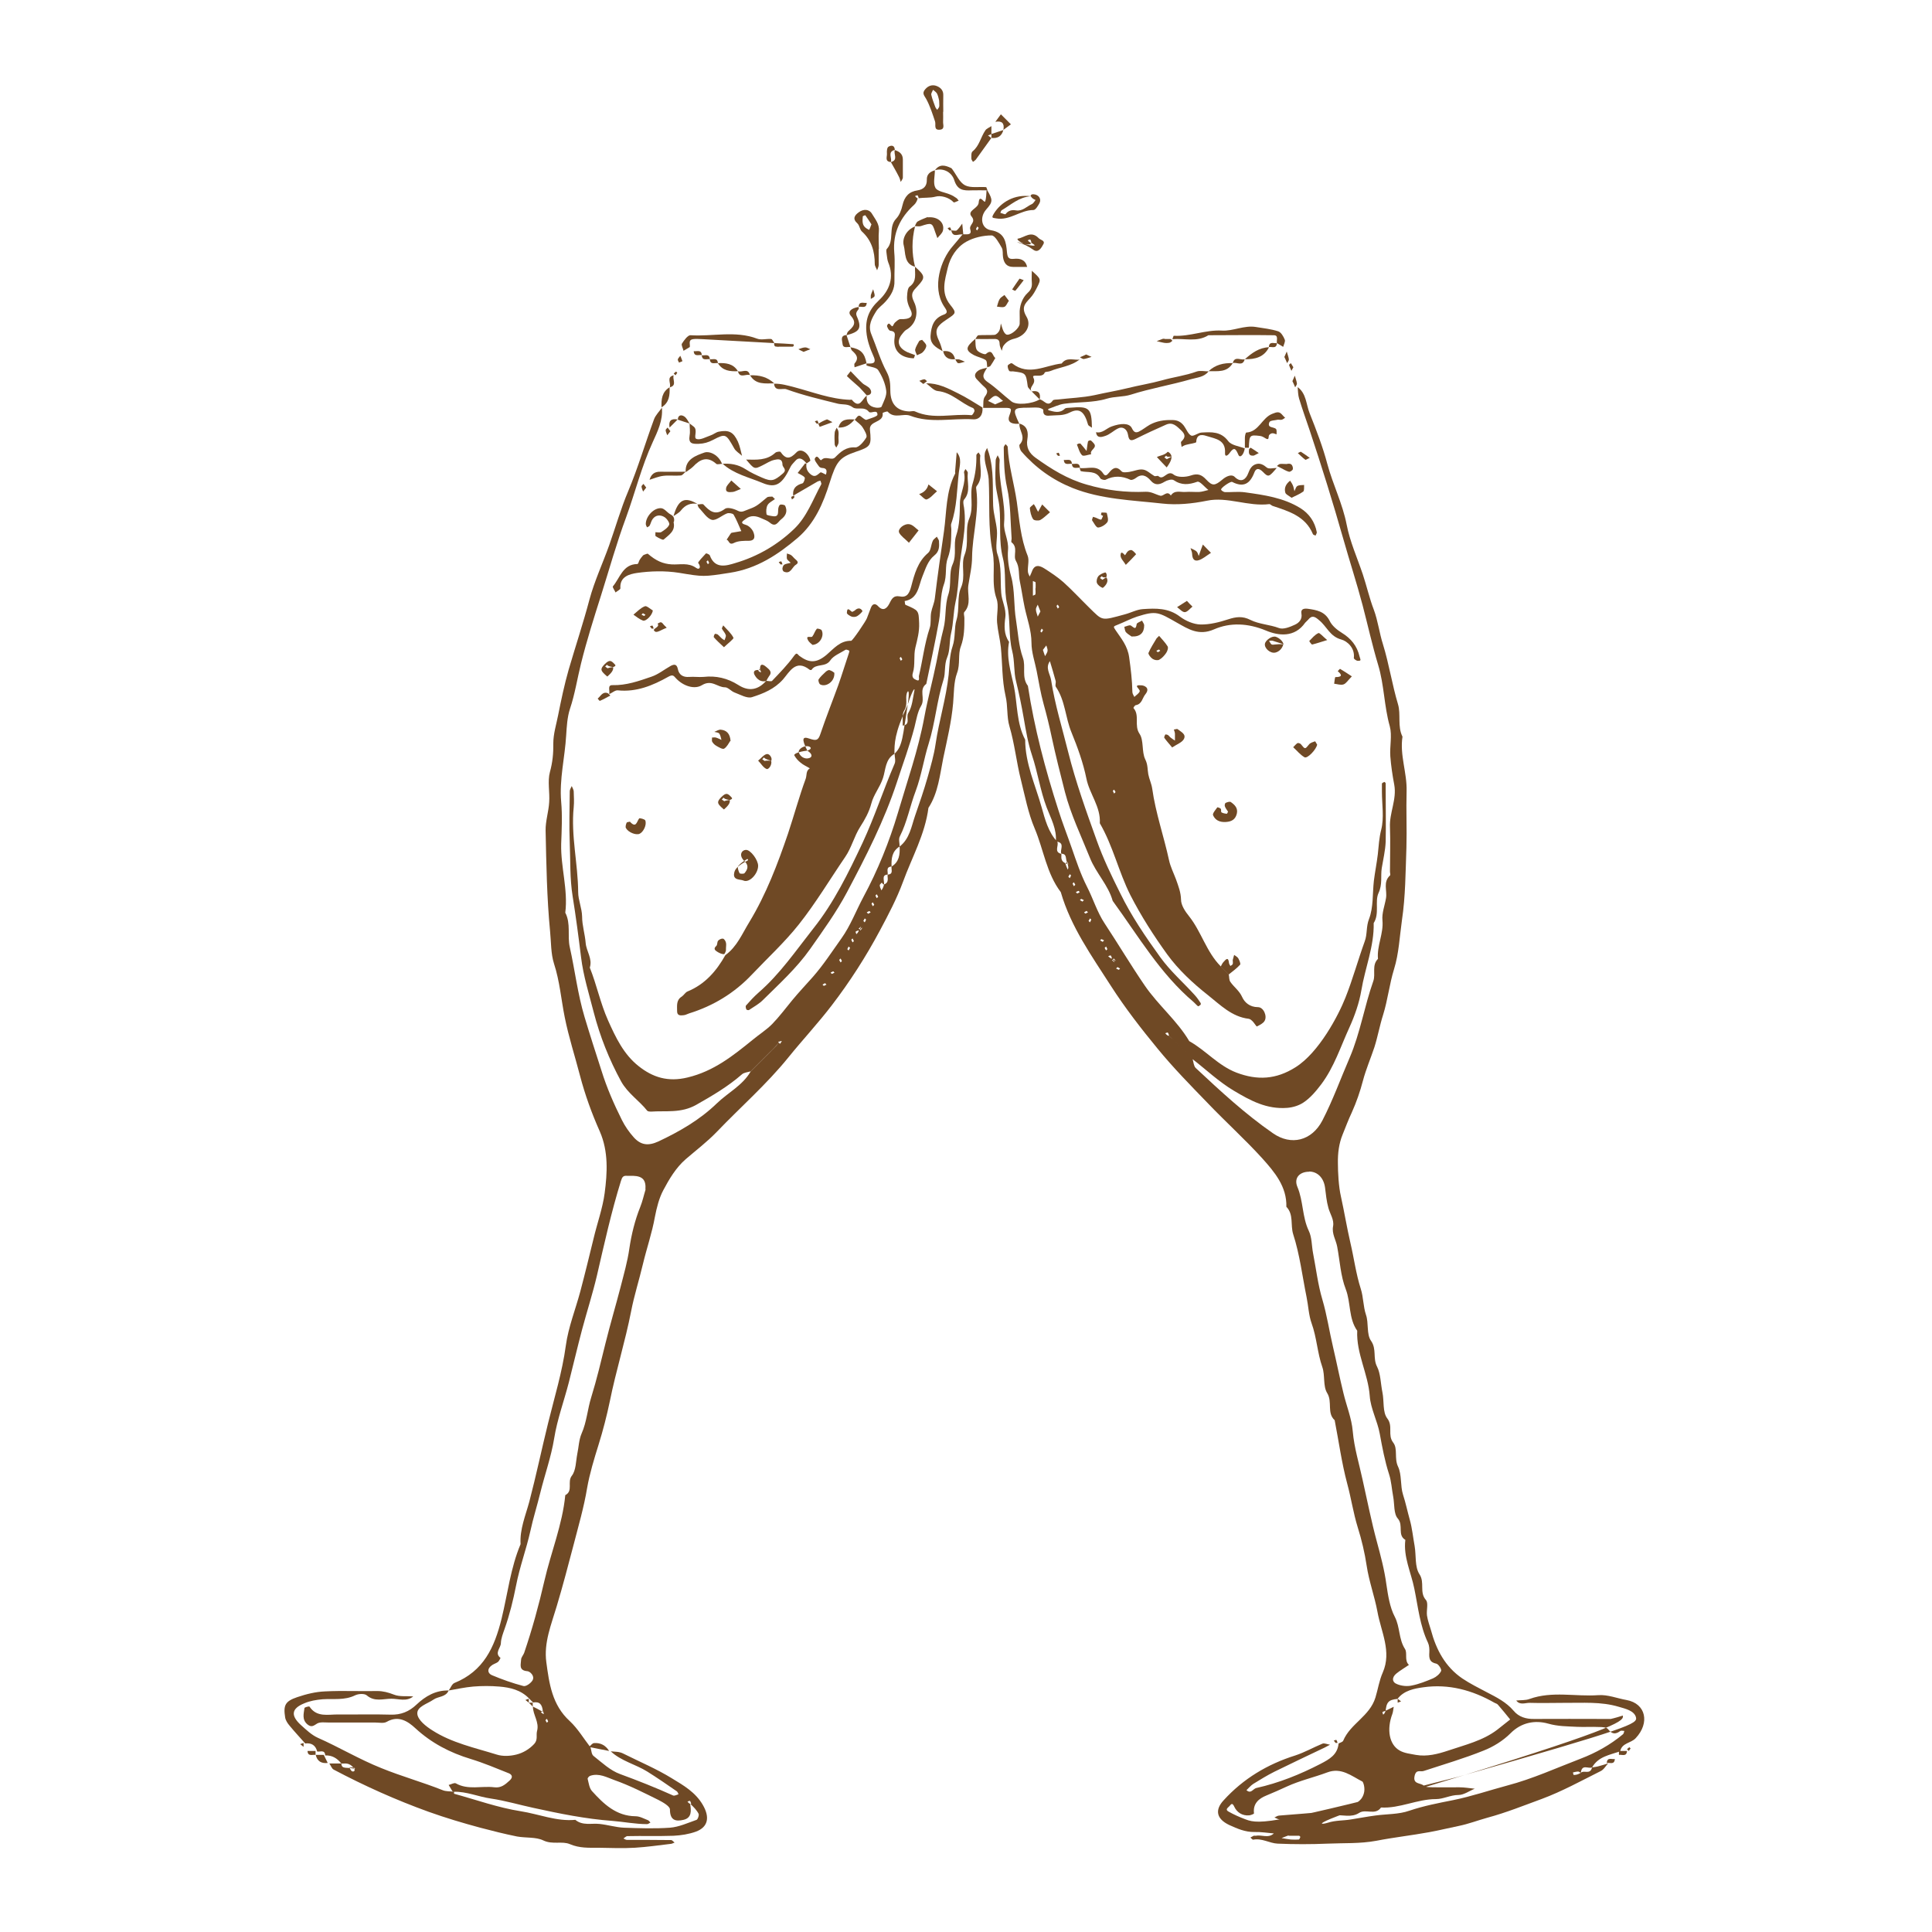 <?xml version="1.0" encoding="UTF-8"?>
<svg xmlns="http://www.w3.org/2000/svg" version="1.1" viewBox="0 0 1080 1080">
  <defs>
    <style>
      .cls-1 {
        fill: #6f4925;
      }
    </style>
  </defs>
  <!-- Generator: Adobe Illustrator 28.7.1, SVG Export Plug-In . SVG Version: 1.2.0 Build 142)  -->
  <g>
    <g id="Layer_1">
      <g id="_x34_pWkoJ">
        <g>
          <path class="cls-1" d="M252.9,1001.3c-.7-1.2-1.4-2.3-2.1-3.5,1.4-.3,3.1-1.4,4-.9,6.9,3.9,14.4,1.3,21.5,2.2,3.8.5,6.1-1.5,8.6-3.8,2.1-1.9,1.2-3.3-.4-4-7-2.8-14.1-5.8-21.3-8-11.6-3.5-22-8.9-31-17.2-4.1-3.8-9.4-7.4-16-3.6-1.7,1-4.3.4-6.5.4-8.6,0-17.2,0-25.8,0-2.2,0-4.8-.4-6.5.5-2,1.2-3.2,2.5-5.6.5-3.1-2.7-2-6-1.6-9.1,0-.4,2.6-1.1,2.8-.8,4.1,6.2,10.5,4.3,16.2,4.4,9.7.1,19.4-.2,29.1.1,5.8.2,10.4-1.7,14.5-5.6,5-4.7,10.7-8.1,18-7.9-1.6,3.8-5.8,3.2-8.5,5.1-3.4,2.4-9.5,3.9-9,8.1.4,3.4,4.9,6.9,8.4,9.1,10.9,7,23.7,9.7,35.9,13.5,3.4,1.1,7.6.9,11.1,0,3.6-.9,7.1-2.9,9.9-5.9,2.2-2.4,1-4.9,1.6-7.2,1.4-5-2.3-9-2.3-13.7,1.5.7,3,1.5,5.5,2.9.7.2.3-.2,0-.7-.3.3-.7.7-1,1,.4.3.9.7,1.4,1,0,0,.5-.4-.3-1.3-.4-4.3-1.9-5.8-5.5-5.2-.7-.7-1.5-1.5-2.2-2.2-4.6-4.8-10.6-6.2-16.7-6.7-4.8-.4-9.7-.4-14.6,0-4.6.4-9.1,1.4-13.7,2.2,1.1-1.4,1.8-3.6,3.2-4.2,16.3-6.6,22.4-19.8,26.4-36,3.4-13.9,5-28.3,10.6-41.6-.5-8.4,2.8-16,4.9-23.8,3.8-14.5,6.9-29.3,10.5-43.9,3.5-14.3,7.9-28.5,9.9-43.3,1.4-10.3,5.4-20.2,8.1-30.3,2.6-9.8,5-19.7,7.4-29.5,2-8.5,5.1-17,6.2-25.4,1.5-11.3,2.2-23.3-2.7-34.5-4.5-10.1-8.3-20.6-11.1-31.3-2.8-10.8-6.3-21.5-8.5-32.5-2-9.9-2.8-20.2-6-30-1.8-5.6-1.6-12.1-2.2-18.1-1.8-18.7-2.1-37.5-2.5-56.3-.1-5.3,1.7-10.6,2-15.9.4-5.6-1-11.5.4-16.8,1.5-5.4,2-10.6,1.9-16,0-5.4,1.7-10.7,2.7-15.8,1.7-8.5,3.5-17.1,5.9-25.5,3.8-13,8.1-25.9,11.6-39.1,2.8-10.4,7.4-20.2,11-30.3,3.6-10.1,6.5-20.5,10.7-30.4,5.5-13.1,9.5-26.8,14.4-40.1.9-2.4,2.9-4.3,4.4-6.5.7,7-2.5,13.5-5.1,19.2-6.3,13.7-9.8,28.1-14.9,42.1-5.3,14.3-9.4,29-14,43.6-4,12.6-8,25.2-11.2,38.1-2.1,8.4-3.4,17.1-6.2,25.4-1.5,4.6-1.8,10-2.1,14.7-.7,12.4-3.9,24.6-2.8,37.2.7,7.8.3,15.7,0,23.6-.3,12.9,3.9,25.4,2.3,38.4,3.2,6.1,1.1,13,2.5,19.2,2.9,13,4.4,26.2,8.3,39.2,3,10,6.2,19.9,9.4,29.8,3,9.7,7,18.8,11.5,27.8,1.7,3.4,4,6.7,6.6,9.6,3.9,4.3,8,4.9,13.7,2.3,11.9-5.6,23.2-12.1,32.7-21.3,6.2-6,14.4-10,18.9-17.8.7-.7,1.5-1.5,2.2-2.2l2.2-2.2,2.2-2.2c.7-.7,1.5-1.5,2.2-2.2s1.5-1.5,2.2-2.2,1.5-1.5,2.2-2.2,1.5-1.5,2.9-3.3c.2-.7-.2-.3-.7,0,.3.3.7.7,1,1,.3-.4.7-.9,1-1.4,0,0-.4-.5-1.3.3-1.4,1.8-2.2,2.5-2.9,3.3s-1.5,1.5-2.2,2.2-1.5,1.5-2.2,2.2-1.5,1.5-2.2,2.2l-2.2,2.2-2.2,2.2c-.7.7-1.5,1.5-2.2,2.2-1.7.5-3.7.6-4.9,1.7-7.8,6.8-16.5,11.9-25.5,17-8.5,4.8-16.9,3.2-25.4,3.8-.7,0-1.6-.1-2-.5-4.5-5.7-10.8-9.6-14.6-16.4-6.7-12.3-11.8-25.1-15.3-38.6-2.6-10.2-5.8-20.2-7.1-30.9-1.4-11.4-2.9-22.8-4.7-34-1.6-10-1.2-19.7-1.6-29.5-.4-9.7-.1-19.5,0-29.2,0-1,.7-1.9,1.1-2.9.4,1,1,1.9,1.1,2.9.1,3,.3,6,0,9-1.6,15.9,2.4,31.5,2.5,47.4,0,4.4,2.1,8.9,2.2,13.7,0,4.9,1.6,9.8,2,14.8.4,4.6,3.9,8.7,2.3,13.7,3.9,9.7,5.9,19.9,10.2,29.5,4.3,9.6,8.7,18.9,17,25.5,7.9,6.3,16.4,9.1,27.5,6.4,14.6-3.5,25.3-12.1,36.3-21,3.6-3,7.6-5.5,10.9-8.8,4-4.1,7.5-8.8,11.2-13.3,3.7-4.5,7.7-8.7,11.5-13,6-6.8,10.9-14.4,16.1-21.7,5-7,8.1-15.3,12.2-23,8.1-15,14.5-30.9,19.3-47,5.2-17.7,11.4-35.2,14.8-53.6,1.9-10.3,4.7-20.5,6.8-30.9,1.2-6.1,2.3-12.4,3.9-18.5,1.6-6.2.7-13.1,2.7-19.1,1.9-5.8.2-12.1,2.4-16.9,2.5-5.6.3-11,2-16.1,2-6,2-12.1,2.1-18.2.1-5.7,3.6-11.1,2.3-17.1-.1-.5.5-1.3.8-1.9.5.7,1.4,1.5,1.3,2.2-.6,4.9,1.9,10.3-2.1,14.9-.7.9-.3,2.9,0,4.4,1.7,11.8-1.8,23.3-2.7,35-.4,6-.8,12.3-2.1,18.1-1.2,5.7-1.1,11.6-2.4,17-1.1,4.6-.5,9.6-2.2,13.6-1.8,4.3-.8,8.7-2.1,12.6-3.7,11.7-4.6,24-8.3,35.8-2.7,8.6-4,17.7-7.2,26.3-3.2,8.4-4.8,17.4-8.9,25.5-.8,1.5-.1,3.7-.1,5.6-4.3,2.6-4.7,6.8-4.5,11.2-3.4.2-1.9,2.8-2.2,4.5-3.4.2-1.9,2.8-2,5.5-.4.2-.8-.4-1.3-1-.4.5-1.2,1.1-1.1,1.5,0,.9.5,1.8.9,2.8.5-.7,1-1.3,1.5-3.3,3.1-1.2,1.7-3.8,2-5.5,3.4-.2,1.9-2.8,2.2-4.5,4.3-2.6,4.7-6.8,4.5-11.2,5.6-4.3,6.6-11.3,8.6-17.1,2.5-7.2,5-14.4,7.1-21.8,1.7-6.1,3.5-12.2,4.4-18.4,1.9-13,5.9-25.5,7.3-38.7.5-5.2.5-11,2.2-15.9,1.7-5.1.8-10.2,2.2-14.8,1.8-6.1.2-12.9,2.5-18,2.8-6.4-.2-12.7,2-18.3,2.7-6.8,0-14.2,2.6-20.3,2.8-6.7,0-13.3,1.9-19.5,1.6-5.3,2.2-10.6,2.1-16,0-.5.8-1,1.2-1.5.3.6,1,1.3,1,1.8-.8,5.7,2.2,11.8-2.1,17.1-.4.5-.2,1.5-.1,2.2,1.6,12.6-2.2,24.8-2.4,37.3,0,5.3-1.3,10.6-2.1,15.9-.7,4.9,1.9,10.3-2.2,14.9-.6.6,0,2.2,0,3.3,0,5.4,0,10.6-2,16-1.7,4.5-.2,9.7-2.1,14.8-1.9,5.1-1.7,11.3-2.2,16.9-.9,10.4-3.4,20.6-5.5,30.6-1.9,9.3-2.8,19.5-8.3,27.9-1.9,14.8-9.2,27.6-14.2,41.3-3.5,9.5-8.2,18.4-12.9,27.2-7.8,14.6-16.7,28.5-26.8,41.7-7.7,10.1-16.4,19.4-24.4,29.3-12.2,15.1-26.8,27.8-40.1,41.7-5.3,5.5-11.5,10.2-17.3,15.2-5.5,4.8-9.2,11.1-12.5,17.3-2.4,4.5-3.7,9.8-4.7,14.9-1.6,9-4.6,17.6-6.7,26.4-2.1,8.9-4.9,17.6-6.6,26.4-3.3,16.9-8.5,33.4-11.9,50.3-1.7,8.1-3.8,16.3-6.3,24.3-2.5,8-5,16.2-6.4,24.2-1.8,10.9-4.9,21.4-7.6,31.9-3,11.4-6,22.9-9.4,34.2-3,10.2-7.3,20.3-5.8,31.3,1.6,11.9,3.2,23.9,13.1,32.9,4.5,4.2,7.8,9.8,11.6,14.7.5,1.6.5,3.9,1.7,4.8,4.7,3.7,9.3,8.1,14.8,10.1,10.1,3.7,19.9,7.6,29.7,12,.8.3,2-.4,3-.7-.3-.5-.4-1.2-.9-1.6-5.5-3.8-11-7.6-16.6-11.1-6.6-4.1-14.5-5.8-20.4-11.3,2.4.3,4.7,0,7.3,1.4,9,4.5,18.3,8.4,26.9,13.7,6.6,4,13.2,7.8,17.3,14.9,3.9,6.7,3.1,12.3-3.9,14.9-3.9,1.4-8.3,2.1-12.5,2.3-8.6.3-17.2,0-25.8.2-.7,0-1.5.9-2.2,1.3.6.3,1.3.8,1.9.8,8.2,0,16.5,0,24.7.1.7,0,1.3.9,2,1.4-.6.2-1.3.6-1.9.7-6.8.8-13.6,1.8-20.4,2.2-6.7.4-13.5.1-20.2,0-5.4,0-10.6.3-16-2-4.4-1.9-9.7.4-14.9-2.1-4.1-2-9.7-1.3-14.7-2.2-6.9-1.4-13.7-3.1-20.5-4.9-9.7-2.6-19.4-5.5-28.9-8.9-18.3-6.6-35.9-14.5-53.1-23.6-1.1-.6-1.6-2.3-2.4-3.4h6.7c.2,3.4,2.8,1.9,7.2,2.9,1,0,.2-.5-.6-.6-.7-.2-1.4,0-2.1,0,.5.7.9,1.9,1.6,2.1.8.3,1.8-.3,1.1-1.5-2.9-4-5.5-2.6-7.2-2.9-2.3-2.9-5.2-4.7-9-4.5-.2-3.4-2.8-1.9-4.5-2.2-.9-3.6-3.3-4.9-6.7-4.5-2.9-3.3-5.9-6.5-8.7-9.9-1.1-1.3-2.2-2.9-2.5-4.6-1.1-6.9,0-9.1,6.8-11.4,5-1.7,10.3-3,15.5-3.2,9.7-.5,19.4,0,29.2-.2,3.3,0,6.2.8,9.3,2,3.2,1.3,7.2.7,10.8,1-3.7,3.1-8.2,1.3-12.2,1.3-4.6,0-9.4,1.9-13.8-1.9-1.3-1.1-4.7-.9-6.5,0-5.9,2.9-12.1,1.8-18.2,2.2-3.5.3-7.1.9-10.3,2.3-7.1,2.9-7.6,6.8-1.8,12.1,2.9,2.6,5.9,5.5,9.4,7.1,12,5.3,23.3,12.1,35.6,17,11.3,4.6,22.9,7.8,34.2,12.3,1.9.8,4.2.6,6.4.9,0,.4,0,1,0,1.1,12.4,3.4,24.6,7.8,37.3,9.8,10.2,1.6,20,5.8,30.5,4.8,4.1,3.4,9,1.8,13.6,2.3,4.6.5,9.1,1.9,13.6,2.1,8.6.3,17.2.6,25.7,0,5.1-.4,10-2.7,14.9-4.4.7-.3,1.5-2.6,1.1-3.4-1-2-2.7-3.7-4.6-5.5-.2,0,.2,0,.5,0-.2-.6-.3-1.2-.7-1.7-.1-.1-.9.2-1.4.4.3.4.7.9,1.5,1.3.6,3.7,1,7.8-3.7,8.9-4.3,1-7.6.4-7.6-5.8,0-1.8-3.9-4-6.4-5.3-8.1-4-16.1-8.1-24.6-11.1-4.2-1.5-8.7-4.1-13.6-2.4-.6.2-1.5,1.2-1.4,1.7.6,2.3.9,5.1,2.4,6.8,6.6,7.3,13.6,14,24.4,14.1,2.3,0,4.6,1.3,6.9,2.2.5.2.9.8,1.4,1.3-.6.3-1.2.9-1.9.9-6.5,0-13-1.3-19.3-1.8-15.1-1.1-29.7-4.1-44.3-7.3-7.9-1.7-15.6-4-23.7-5.2-7-1-13.6-4-20.8-3.8ZM481.3,518c-.4.4-.9.7-1.3,1.1l1,1c.3-.4.7-.9,1-1.4,0,0-.4-.5-2,2.4v-1c-.6.2-1.2.3-1.7.7-.1.1.2.9.4,1.4.4-.3.9-.7,2.6-4.1ZM360.8,665c.4-5.4-1.6-7.5-6.8-7.7-1.1,0-2.3,0-3.4,0-2.2-.2-2.8.6-3.5,2.9-5.4,17.4-9.3,35.1-13.4,52.8-2.4,10.2-5.6,20.1-8.3,30.2-2.6,9.8-4.9,19.7-7.4,29.5-2.7,10.5-6.5,20.7-8.2,31.3-1.7,10.5-5.3,20.4-7.8,30.6-1.7,7-4,14.2-5.5,21.2-2.3,10.3-6,20.1-8,30.5-1.6,8.1-3.6,16.3-6.4,24.2-.9,2.6-2,5.3-2.1,8,0,2.7-3.8,5.5-.2,8.3,0,0-.8,1.8-1.5,2.3-1.1.8-2.6,1.1-3.6,2-2.4,1.8-2.2,4.2.2,5.3,5.7,2.4,11.6,4.5,17.7,6.1,1.4.4,4.2-1.6,5.1-3.2,1.4-2.5-1.5-5-2.9-5.1-5-.4-3.6-3.8-3.5-6.4,0-1.3,1.2-2.5,1.7-3.8,4.5-13.2,8.2-26.7,11.3-40.2,3.7-16.1,10.1-31.5,11.7-48,4.6-2.4.9-7.4,3.7-10.9,2.3-3,2.2-8,3-12.1.8-3.8.9-7.9,2.4-11.4,2.9-6.5,3.3-13.6,5.4-20.3,3.1-10,5.5-20.2,8-30.3,2.6-10.5,5.7-20.9,8.4-31.3,1.8-7.1,3.9-14.3,4.9-21.5,1.2-8,3.1-15.8,6.1-23.3,1.3-3.2,2-6.6,3-9.8ZM490.9,501.3c-.3-.5-.5-1-.8-1.4-.2.2-.7.6-.7.7.1.5.5,1,.7,1.5.2-.2.5-.5.8-.8ZM488.7,505.8c-.3-.5-.5-1-.8-1.4-.2.2-.7.6-.7.7.1.5.5,1,.7,1.5.2-.2.5-.5.8-.8ZM485.3,510.8c.5-.3,1-.5,1.4-.8-.2-.2-.6-.7-.7-.7-.5.1-1,.5-1.5.7.2.2.5.5.8.8ZM482.6,514.8c.3.3.6.6.8.8.2-.5.6-1,.7-1.5,0-.2-.5-.5-.7-.7-.3.5-.5,1-.8,1.4ZM476.6,524.6c-.2.2-.7.6-.7.7.1.5.5,1,.7,1.5.2-.2.7-.6.7-.7-.1-.5-.5-1-.7-1.5ZM475.2,529.9c-.3-.3-.6-.6-.8-.8-.2.5-.6,1-.7,1.5,0,.2.5.5.7.7.3-.5.5-1,.8-1.4ZM469.1,536.6c.3.5.5,1,.8,1.4.2-.2.7-.6.7-.7-.1-.5-.5-1-.7-1.5l-.8.8ZM466.5,543.7c-.2-.2-.6-.7-.7-.7-.5.1-1,.5-1.5.7.2.2.6.7.7.7.5-.1,1-.5,1.5-.7ZM461.2,549.6c-.5.3-1,.5-1.4.8.2.2.6.7.7.7.5-.1,1-.5,1.5-.7-.2-.2-.5-.5-.8-.8ZM304.9,961.6c.3.5.5,1,.8,1.4.2-.2.7-.6.7-.7-.1-.5-.5-1-.7-1.5l-.8.8Z"/>
          <path class="cls-1" d="M590.2,470.6c.7-7-2.8-13.2-5.1-19.2-3.6-9.5-5-19.6-8.2-29.2-2.2-6.6-3.4-13.6-4.6-20.6-1.2-6.9-2.6-13.8-4.3-20.7-1.4-5.4-.7-11.3-2.2-17.1-2.1-8.4-.9-17.5-2.8-25.9-2-8.7-.3-17.7-2.4-26-2.4-9.6-1-19-1.9-28.4-.4-4.2-1.7-8.3-2.1-12.6-.4-4.5-.1-9,0-13.5,0-1,.7-1.9,1.1-2.9.4,1,1.2,1.9,1.1,2.9-.9,11.8,3.5,23.2,2.5,35-.4,4.8,2.6,9.5,2.2,14.8-.4,4.9.3,9.8,1.7,14.9,2.2,7.9,1.4,16.6,2.8,24.8,1.1,6.9,1.4,14,3.8,20.8,1.8,5-.9,10.9,2.8,15.7,3.6,23.6,9.7,46.6,17,69.3,2.3,7.3,5.1,14.4,7.6,21.6,2.5,7.2,4.9,14.4,8.4,21.3,3.5,6.8,5.7,14.3,9.9,20.6,7.6,11.5,14.6,23.3,22.4,34.7,7.6,11.1,18.1,19.6,24.9,31.1,9.3,5.2,16.2,13.7,26.4,17.6,11.6,4.4,22.1,3.9,33-3,13.1-8.2,24-29,27.9-38.9,4.1-10.3,7-21,10.8-31.5,1.5-4,.7-8.2,2.4-12.5,2.5-6.5,1.9-14.2,2.7-21.3.6-4.9,1.6-9.8,2.2-14.8.5-4.6.7-9.1,1.9-13.8,1.7-6.7.4-14.1.4-21.2s0-3,0-4.5c0-.4.9-.8,1.4-1,.1,0,.7.5.7.8,0,1.1,0,2.2,0,3.4,0,9.7.2,19.5,0,29.2-.2,5-1.4,9.9-2.2,14.8-.7,4.6.5,9-1.8,13.9-2.2,4.8.7,11.5-2.7,16.8.3,13-4.8,25-6.9,37.6-1.2,7.1-3.7,14.2-6.7,20.8-4.9,10.7-8.5,22.1-15.7,31.7-2.9,3.8-6.1,7.7-10.1,10.3-2.3,1.5-5.4,2.6-8.9,2.9-11.5.9-20.5-4-29.9-9.6-8.4-5-15.4-11.7-23-17.6-.7-.7-1.5-1.5-2.2-2.2l-2.2-2.2c-.7-.7-1.5-1.5-2.2-2.2l-2.2-2.2c-.7-.7-1.5-1.5-2.2-2.2s-1.5-1.5-2.7-2.2c-.2,0,.2,0,.5,0-.2-.6-.3-1.2-.7-1.7-.1-.1-.9.2-1.4.4.3.4.7.9,1.5,1.3,1.3.7,2,1.5,2.8,2.2l2.2,2.2c.7.7,1.5,1.5,2.2,2.2.7.7,1.5,1.5,2.2,2.2.7.7,1.5,1.5,2.2,2.2.7.7,1.5,1.5,2.2,2.2.5,1.7.6,3.8,1.7,4.9,13.8,12.9,27.6,25.7,43.2,36.5,10.2,7.1,21.7,4.2,27.6-7.1,5.9-11.4,10.2-23.4,15.3-35.2,5.9-13.8,8.2-28.7,13.2-42.8,1.4-4-1-8.8,2.6-12.4-.7-7.3,3.2-14.1,2.5-21.5-.4-4.1,1.3-8.3,2-12.5.7-4.2-1.8-8.9,2.2-12.6.4-.3,0-1.4,0-2.2,0-8.2.3-16.5,0-24.7-.4-8.1,3.9-15.6,2.4-23.8-1-5.3-1.8-10.6-2.2-15.9-.4-5.6,1.1-11.6-.3-16.8-3.2-11.3-3.1-23.1-6.5-34.3-3.3-11-5.8-22.3-8.7-33.4-3.3-12.5-7.3-24.7-10.8-37.1-5.8-20.4-12.1-40.6-18.8-60.7-2-5.9-4.1-11.8-5.9-17.7-.6-2-.6-4.3-.8-6.4,4.9,3.6,4.7,9.6,6.7,14.6,3.7,9.3,7.4,18.9,9.9,28.4,3.1,11.5,8.5,22.1,10.8,33.9,1.8,9.4,5.9,18.5,9,27.7,2.2,6.6,3.7,13.4,6.2,19.9,2.3,6.2,3.1,13.1,5.1,19.3,3.4,11,5.1,22.5,8.4,33.5,1.7,5.7-.4,12.3,2.5,18.1-1.6,10.3,2.6,20.2,2.3,30.5-.3,10.5.2,21-.1,31.5-.5,13.6-.5,27.2-2.5,40.6-1.3,9.1-1.7,18.6-4.4,27.3-2.6,8.4-3.5,17.1-6.1,25.5-1.9,5.9-3,12.2-4.9,18.2-2.1,6.3-4.7,12.3-6.4,18.7-1.6,6.1-3.6,11.9-6.2,17.7-1.9,4-3.5,8.3-5.2,12.5-2,4.9-2.7,10.3-2.6,15.8,0,5.3.4,13.2,1.7,18.8,1.9,8.6,3.3,17.3,5.3,25.9,2,8.5,3.1,17.3,5.8,25.7,1.5,4.7,1.3,9.7,2.9,14.5,1.6,4.6.2,10.8,2.8,14.5,3.3,4.7.9,9.7,3.4,14.5,2,3.9,2,9.6,3,14.4,1,4.9,0,11,2.7,14.5,3.4,4.4,0,9.2,3.3,13.5,2.7,3.4.5,8.8,2.7,13.4,2.2,4.6,1.2,10.7,2.8,15.7,1.5,4.6,2.5,9.5,3.8,14.1,1.3,4.6,1.8,9.8,2.7,14.7.9,5.3,0,11.6,2.7,15.7,3.1,4.7-.2,10.1,3.6,14.4,1.5,1.7.2,5.7.6,8.7.4,2.7,1.4,5.4,2.2,8.1,2.9,10.9,8,20.6,17.6,27.1,4.3,2.9,9,5.2,13.7,7.7,5.4,2.8,10.8,5.5,14.9,10.3,2.9,3.5,7,4.7,11.6,4.6,13.1-.1,26.2,0,39.3,0s2.3.2,3.4,0c2.3-.5,4.5-1.2,6.8-1.9.3,2.9.5,5.8-92.6,34.5-85.6,25.9-78.4,27.3-72.3,25.4,4.4-1.4,8.5-1.1,12.7-1.8,4.6-.7,9.1-1.6,13.7-2.2,6.4-.9,13.2-.6,19.1-2.7,8-2.7,16.3-4.3,24.4-5.9,10.4-2.1,20.3-5.5,30.4-8.2,14.1-3.7,27.4-9.8,41-15,8.4-3.2,16.5-7.7,23.6-13.6.5-.4.6-1.2.8-1.9-.7,0-1.7-.3-2.2,0-2.7,2-4.7,1.9-6.9-1-.8-1.1-3.3-1.2-5-1.2-4.1-.2-8.3.1-12.4-.1-5.4-.3-10.5-.2-16.1-1.8-7.2-2-14.9-.8-21.1,5.5-4.1,4.1-9.6,7.5-15,9.6-10.9,4.4-22.3,7.7-33.5,11.4-1.8.6-4.1-1.1-5,2.6-1.2,5,3.4,3.9,5.1,5.6,1.1,1,3.4.8,5.2.9,4.9.1,9.7,0,14.6,0,2.9,0,5.8.5,8.7.8-3,1.2-6.1,3.5-9.1,3.5-4.5,0-8.4,2.3-12.6,2.3-10.5,0-20.2,5.3-30.7,4.7-3.2,4.6-8.5.6-12.2,3-4.4,2.9-9.3.9-14,1.4-1.5.2-3.3-.5-4.4.1-8.4,4.5-17.4,1.2-26.1,2.1-.9.1-1.9-.7-2.9-1,.9-.4,1.8-1.1,2.8-1.1,9-.8,18.1-1.3,27.1-2.4,4.1-.5,8.5-1.2,12.2-3,2.8-1.4,6.3-2,7.8-6.6,1.1-3.3-.3-6.8-.7-7-6.1-3.1-11.8-8.1-19.7-5.1-7.5,2.8-15.2,4.5-22.6,7.9-3.6,1.7-7.6,3.4-11.4,5-4.2,1.7-7.6,4.5-6.9,10,0,.3-1.8,1-2.7,1.1-3.8.3-6.8-1.6-8.3-4.8-1.1-2.4-1.7-1.6-2.7-.4-.8.9-2.7,1.9-.5,3.1,3,1.7,6.2,3.1,9.4,4.3,8.4,3.3,17.3,2.1,118.4-23.6,96.6-27.6,101-29.7,99.9-33.5-1-3.6-5.8-4.7-9.6-5.8-10-3-20.3-2.1-30.5-2.2-6.4,0-12.7.2-19.1,0-2.6-.1-5.6,1.5-7.7-1.3,2.5-.3,5.2,0,7.5-.9,12.6-4.5,25.6-1.2,38.3-2.1,5.4-.4,10.6,1.8,15.8,2.7,11,2,13.1,12.9,5.2,21.3-2.6,2.9-7.8,2.6-8.7,7.4-5.8,2-12.3,2.9-15.7,9-2.2.9-5.7-2.1-6.3,3-.7-.2-1.1-.8-1.5-.7-1,0-1.9.3-2.9.5.1.5.3,1.4.4,1.4,1.2,0,2.4-.2,4-1.2,1.8-1.7,5.2,1.3,6.3-3,1.4-.2,2.8-.4,4.1-.8,1.7-.4,3.3-1,4.9-1.5-1.4,1.5-2.5,3.6-4.3,4.4-10.8,5.4-21.5,11.3-32.8,15.5-10.1,3.7-20,7.7-30.4,10.5-5.4,1.5-10.6,3.5-16,4.6-5.5,1.1-11,2.5-16.6,3.5-9.8,1.8-19.8,2.9-29.5,4.8-9.2,1.7-18.2,1.2-27.2,1.6-9.3.4-18.7.4-28,0-4.5-.2-8.8-3.2-13.7-2.2-.4,0-1-.8-1.5-1.2.6-.3,1.2-.7,1.8-1,.3-.1.8,0,1.1,0,3.4-.7,7.1,1.6,10.2-1.3-3.6-.3-7.2-.9-10.8-.8-5.2.1-9.7-1.9-14.1-3.9-7.2-3.4-8.2-8.4-3.2-13.8,11-12.1,24.5-20.2,40.1-25.1,5.2-1.7,10.1-4.5,15.2-6.6,1.1-.4,2.8.4,4.2.6-1,.5-2,1.1-3,1.6-9.4,4.5-18.8,8.9-28.1,13.5-4,2-7.9,4.4-11.8,6.8-1.4.9-2.5,2.3-3.8,3.5,2.5,2.3,3.7-.8,5.5-1.2,12.6-2.8,24.5-7.6,35.9-13.5,5-2.6,9.5-5.1,10.1-11.4.9-.5,2.3-.8,2.6-1.6,4-9.5,14.8-13.6,18-24.1,1.4-4.6,2.1-9.5,4.1-14,5.1-11.7-1-22.8-3-34-1.6-8.6-4.7-16.9-6-25.6-1.1-7.3-2.8-14.5-5-21.5-2.5-8.1-3.7-16.4-5.9-24.5-3.1-11.6-4.7-23.6-7-35.4-4.5-4.1-1.1-10.2-4.2-15.2-2.4-3.9-1.1-9.9-2.7-14.5-2.8-8-3.1-16.5-6-24.5-1.6-4.4-1.8-9.7-2.8-14.6-2.4-11.8-3.8-23.8-7.5-35.2-1.6-5.1.4-11-3.8-15.3.3-11.3-6.6-19.4-13.4-27-9.8-10.8-20.7-20.6-30.8-31.2-9.5-9.8-19.1-19.6-27.7-30.1-9.3-11.3-18.3-22.9-26.2-35.2-10.7-16.7-22.4-33-28-52.4-8-10.5-9.6-23.8-14.6-35.6-3.6-8.4-5.4-18-7.7-27.2-2.5-9.9-3.5-20.1-6.4-29.9-1.6-5.3-.8-11.3-2.2-17.1-2-8.8-1.7-18-2.6-27.1-.5-4.6-1.7-9.1-2.1-13.7-.4-4.5,1.1-9.4-.3-13.4-3.1-8.7-.5-17.6-2.2-26.1-2.7-13.6-1.5-27.1-2.2-40.7-.3-4.9-3-9.6-2.1-14.8.2-.9.8-1.8,1.2-2.7.3,1,.7,2,1,2.9,2.9,9.6,2,19.6,2.4,29.4.2,4.6,1.7,9.1,2.1,13.7.4,4.5-1.1,9.4.3,13.4,2.5,7.2,1.5,14.4,2.1,21.6.3,4.6,2.9,8.7,2.3,13.7-.6,4.6-.9,9.5,2.1,13.7-1.7,8.5,1,16.8,2.7,24.8,2,9.9,1.4,20.6,6.3,29.9,0,13.3,5.7,25.3,9.2,37.8,1.9,6.7,3.7,13.9,8.8,19.3.9,2.2-2.1,5.7,2.2,6.7.3,1.7-1.1,4.3,3.5,5.7.8.5.3-.3-.2-1.2-.3.3-1.1.8-1,1,.3,1.1.8,2.2,1.3,3.3.3-.6.6-1.1-.1-3.2-1.5-2.9,0-5.5-3.5-5.7-.9-2.2,2.1-5.7-2.2-6.7ZM623.7,537.1c-.4-.4-.7-.9-1.1-1.3l-1,1c.4.3.9.7,1.4,1,0,0,.5-.4-2.4-2h1c-.2-.6-.3-1.2-.7-1.7-.1-.1-.9.2-1.4.4.3.4.7.9,4.1,2.6ZM774.6,956.3c1.5-.7,3-1.5,4.5-2.2-.3,1.4-.3,2.8-.8,4.1-3.2,8.5-1.8,17.1,4.2,20.4,2.6,1.5,6,1.8,9,2.4,6.2,1.1,12.3-.5,18-2.4,9.4-3.2,19.4-5.5,27.5-11.7,2.4-1.9,4.8-3.8,7.2-5.7-2.3-2.8-4.5-5.6-6.9-8.3-.4-.5-1.2-.7-1.8-1-12.4-7.1-25.7-10.7-39.8-8.7-5,.7-10.8,1.7-14.5,6.5-5,.5-6.3,1.7-6.7,7.7v-1c-.6.2-1.2.3-1.7.7-.1.1.2.9.4,1.4.4-.3.9-.7,1.3-2ZM731.8,655c-5.3,0-8.7,3.5-6.5,8.6,3.3,7.9,2.6,16.6,6.3,24.4,1.8,3.7,1.6,8.3,2.4,12.5,1.7,8.7,2.7,17.5,5.2,25.9,2.6,8.8,3.9,17.8,6,26.7,2,8.5,3.7,17.2,5.8,25.7,1.7,7.1,4.6,14.1,5.2,21.3.8,9.3,3.6,18.2,5.5,27.1,2.6,11.5,4.9,23.3,8,34.7,2.1,7.8,4.2,15.6,5.3,23.8.9,6,1.9,12.8,4.7,18.1,3,5.8,2.1,12.4,5.7,18,1.5,2.3-.5,6.4,2.2,8.9-2.3,1.6-4.8,3-7,4.8-2.6,2.1-2.6,4.9.5,6,2.5,1,5.6,1.3,8.2.7,4-.8,8-2.4,11.8-4,1.8-.8,3.7-2.4,4.5-4.1.4-.9-1.5-3.9-2.7-4.1-3.9-.8-4.1-3.1-3.9-6.3.1-1.7,0-3.7-.7-5.3-4.6-9.6-5.6-20.3-7.7-30.4-1.8-9-6.2-17.7-5-27.2-4.6-2.7-.9-8.1-4.2-11.9-2.4-2.7-1.8-8.1-2.6-12.3s-1-8.5-2.3-12.5c-2.4-7.4-3.8-15-5.2-22.6-1.3-7.2-5.1-14-5.6-21.1-.9-12.5-7.6-23.8-7-36.5-4.9-6.9-3.5-15.6-6.4-23.2-2.9-7.4-3.3-15.9-4.8-23.8-.7-3.8-3.1-7.2-2.3-11.4.7-3.6-1.7-6.9-2.6-10.2-1.1-3.9-1.4-7.7-1.9-11.5-.8-5.6-4.4-8.9-8.9-8.9ZM720.3,1026c-.5.2-2.2.8-3.9,1.5,1.7.3,3.5.6,5.2.8,1.5.1,3,.1,4.4,0,.4,0,.7-.9.9-1.4,0-.2-.5-.7-.7-.7-1.5,0-2.9,0-5.9,0ZM597.2,490.1c.3.3.6.6.8.8.2-.5.6-1,.7-1.5,0-.2-.5-.5-.7-.7-.3.5-.5,1-.8,1.4ZM601.1,494.6c-.3-.5-.5-1-.8-1.4-.2.2-.7.6-.7.7.1.5.5,1,.7,1.5.2-.2.5-.5.8-.8ZM602.2,499.5c.5-.3,1-.5,1.4-.8-.2-.2-.6-.7-.7-.7-.5.1-1,.5-1.5.7.2.2.5.5.8.8ZM605.1,504c.3-.3.6-.6.8-.8-.5-.2-1-.6-1.5-.7-.2,0-.5.5-.7.7.5.3,1,.5,1.4.8ZM607.4,509.2c-.5.3-1,.5-1.4.8.2.2.6.7.7.7.5-.1,1-.5,1.5-.7-.2-.2-.5-.5-.8-.8ZM608.5,514.8c.3.3.6.6.8.8.2-.5.6-1,.7-1.5,0-.2-.5-.5-.7-.7-.3.5-.5,1-.8,1.4ZM616.4,526.5c.3-.3.6-.6.8-.8-.5-.2-1-.6-1.5-.7-.2,0-.5.5-.7.7.5.3,1,.5,1.4.8ZM617.5,529.9c.3.5.5,1,.8,1.4.2-.2.7-.6.7-.7-.1-.5-.5-1-.7-1.5-.2.2-.5.5-.8.8ZM624.7,540.6c-.3.3-.6.6-.8.8.5.2,1,.6,1.5.7.2,0,.5-.5.7-.7-.5-.3-1-.5-1.4-.8Z"/>
          <path class="cls-1" d="M340.6,387.4c.3-1.6-1.1-4.5,1.8-4.4,7.7.2,14.7-2.3,21.7-4.7,3.9-1.3,7.3-4.1,10.9-6.1,1.8-.9,3.3-1.1,3.9,1.7.6,3.3,2.9,4.8,6.4,4.5,2.6-.2,5.3.2,7.9,0,7.1-.8,13.5.7,19.5,4.5,5.9,3.8,11.1,2.8,15.6-2.3,1.1,0,2.8.5,3.3,0,4.3-4.5,8.7-9,12.3-14,1.6-2.2,1.8-.9,2.9,0,5.5,4.1,9.6,4.2,15.3-.6,4.1-3.5,7.5-7.9,13.7-7.8.8,0,8.3-11.1,8.8-12.6.7-1.9,1.5-3.9,2.2-5.8.9-2.5,2.6-2.6,4.1-.9,2.9,3.1,4.9,1,6.1-1.2,1.4-2.6,2.1-5,6.1-4.3,4,.8,5.3-1.9,6.3-5.7,1.8-6.8,3.6-13.7,9.4-18.6,1.6-1.3,1.6-4.5,2.6-6.7.4-1,1.5-1.6,2.3-2.4.4.9,1.2,1.7,1.2,2.6.2,2.9.2,5.7-2.6,7.9-3.7,3-4.9,7.4-6.7,11.8-2.1,5-2.2,12.4-9.9,13.7.2.7.1,1.9.5,2.1,7.4,3.2,7.3,3.1,7.6,10.2.2,4.8-1,9.2-2.1,13.7-1.1,4.5,0,9.7-1.4,14.1-.9,2.9.9,3.5,1.7,3.9,2.5,1.3,1.5-1.2,1.7-2.2,2.1-8.9,3.1-18,6-26.7.9-2.7.3-5.8.8-8.7.5-2.7,1.8-5.3,2.1-8.1,1.5-12.5,3.3-25,5.1-37.4,1.5-10.7,1-22,6.2-32.1.2-.3,0-.7,0-1.1.3-3.6.6-7.2.9-10.9,3.1,3.4,1.6,7.7,1.2,11.3-1.1,9.5-1,19.3-4.2,28.5-.4,1,0,2.2,0,3.4-.1,5.4,0,10.6-2,16-1.7,4.5-.3,9.7-2.2,14.8-2.2,6.3-1.5,13.5-2.7,20.3-2.1,11.8-4.7,23.5-7.1,35.2-4.4,3.2-.4,8.2-2.9,12.3-2,3.3-2.7,7.9-3.7,11.9-2.7,10.4-6.5,20.5-9.8,30.7-7.1,21.6-17.3,41.5-27.9,61.5-6,11.3-13.4,21.5-20.7,31.9-7.5,10.6-17.1,19.3-26.3,28.4-2.2,2.2-5.1,3.8-7.8,5.6-.3.2-1.4,0-1.5-.4-.3-.6-.5-1.7-.2-2.1,2.2-2.5,4.5-5,7-7.2,12-10.4,20.9-23.5,30.6-35.8,11.5-14.4,19.7-31.2,27.6-48,6.7-14.4,11.6-29.6,17.9-44.2.7-1.6,0-3.7,0-5.6,4.6-4.3,4.5-10.1,7.3-27.2,1.4-9.5,0-8.1-.5-6.5-.9,3,.7,6.2-1.4,9.5-1.4,2.1-.7,5.6-.9,8.5,4.7-.5,1.7-4.7,3.1-7,2.3-3.6,2.6-8.5,3.5-12.9.2-.7-.6-1.6-3.9,8.5-7.4,15.8-7.3,21.5-7.3,27.2-5.2,3-4.9,9-6.4,13.5-1.7,5.2-5.2,9.2-6.5,14.2-1.3,4.9-3.6,9-6.3,13.2-3.3,5.2-4.8,11.6-8.3,16.7-8.6,12.6-16.4,25.7-25.9,37.7-8.1,10.2-17.6,18.9-26.5,28.3-9.7,10.2-21.4,17.3-34.9,21.5-1,.3-1.9.9-3,1-1.8.2-3.8.4-3.7-2.5,0-2.9-.5-6,2.6-7.9,1.2-.8,2-2.4,3.3-2.9,9.7-4,16.1-11.4,21.1-20.3,6.5-4.7,9.4-12,13.4-18.5,9.4-15.5,15.8-32.4,21.6-49.4,3.4-10.2,6.2-20.6,9.9-30.7.7-2,0-4.4,2.3-5.8-1.8-1.1-3.7-1.9-5.2-3.2-1.4-1.1-2.7-2.6-3.5-4.1-.2-.5,1.3-1.9,7.3-2.6,3-1,1.9-2.1.6-2.4-2.7-.6-5.7,1.7-5.4,3.2.4,2,3,4.4,6,3.3,1.3-.4,2.1-2-1.2-4.1-3.4-6.7-2.7-8.1,1.2-6.7,3.8,1.3,4.9,1,6.1-2.6,3.1-9.2,6.7-18.2,10-27.3,2.1-5.9,3.9-11.9,5.9-17.8.2-.5.4-1.4.2-1.5-.6-.3-1.6-.7-2-.5-3,1.9-6.8,3.3-8.6,6-2.7,4-8,1.5-10.4,5.2-.1.2-.8.2-1.1,0-7.8-6.2-11.3,1.3-14.9,5.4-4.8,5.4-11,7.9-17.3,9.9-2.7.9-6.6-1.4-9.8-2.6-1.9-.7-3.7-3-5.4-2.9-4.2,0-7.3-4.5-12.8-1.2-4.2,2.6-10.6.5-14.7-4-1.1-1.2-1.6-2.1-4.1-.7-8.7,4.9-17.9,8.7-28.3,7.6-1.5-.1-3.1,1.4-4.7,2.1ZM504.4,368.6c-.3-.5-.5-1-.8-1.4-.2.2-.7.6-.7.7.1.5.5,1,.7,1.5.2-.2.5-.5.8-.8Z"/>
          <path class="cls-1" d="M686.9,544.8c.3,1.4.1,3,.9,4.1,2,2.9,5,4.9,6.6,8.5,1.3,2.9,4.2,5.6,8.8,5.6,3.2,0,5.3,5.1,3.7,7.7-.8,1.4-2.7,2.3-4.3,3.1-.2.1-1.4-1.8-2.2-2.7-.7-.7-1.5-1.5-2.4-1.6-9.4-1.1-15.9-7.8-22.6-13.1-8.5-6.7-16.7-14.3-23-23-7.5-10.4-14.5-21.3-20.5-33-6.6-13.1-9.7-27.5-17.1-40.2.6-9.2-5.8-16.4-7.5-25-1.8-8.8-4.9-17.4-8.3-25.7-3.5-8.4-3.5-17.9-8.8-25.6-.5-.8.2-2.3-.1-3.3-1-3.7-2.1-7.4-3.2-11-2.7,3.8.1,7,.7,10.7,2.1,13.6,6.2,26.7,9.5,40,4.2,16.8,10.1,33.2,16,49.6,3.6,10.1,8.3,19.8,13.1,29.4,6.2,12.7,14.1,24.3,22.4,35.8,5.7,7.9,12.9,14.1,19.3,21.2,1.2,1.3,2.2,2.8,3.2,4.3.2.2.2.9,0,1.1-.4.4-1.2.9-1.4.8-.9-.7-1.6-1.6-2.4-2.3-18.8-15.9-31-37-45.3-56.6-2.5-8.9-9.3-15.5-12.7-24-4.9-12.2-10.7-24.2-14-36.9-2.6-10.2-5.2-20.4-7.4-30.7-1.3-6.2-2.8-12.3-4.5-18.4-1.7-6.1-2.7-12.4-3.9-18.5-1-5.1-2.9-10.4-2.9-15.8,0-6.8-2.4-13.2-3.8-19.7-1-4.8-1.7-9.7-2.7-14.6-.8-3.8,0-7.7-2.2-11.5-1.7-2.9,1.4-7.4-2.4-10.3-.4-.3,0-1.4,0-2.2-.7-9.4-.5-19.1-2.5-28.2-1.7-7.6-1.8-15.1-1.9-22.7,0-.6.6-1.2,1-1.8.4.5,1.2,1,1.2,1.5.5,10.4,3.6,20.4,5.1,30.7,1.4,9.9,2.1,20.3,6,30,1.1,2.6,0,5.9.2,8.9,0,1,.6,2,1,2.9.4-.9.9-1.8,1.2-2.7,1.5-4.4,4.4-3.5,7.2-1.7,3.6,2.3,7.2,4.7,10.4,7.5,5,4.5,9.6,9.5,14.4,14.2,7.8,7.6,6.5,7.5,20.1,3.8,3.4-.9,6.6-2.7,10-2.9,7.2-.5,14.3-.7,20.7,4.2,3.2,2.4,7.6,4.3,11.5,4.4,5.2.1,10.6-1.3,15.5-2.9,4.3-1.4,8-1.9,12.3.3,5,2.5,10.8,2.6,16.1,4.6,2.4.9,6.1-.6,8.9-1.9,2.2-1,4.2-3,3.6-6.2-.5-2.7,1.6-2.9,3.5-2.7,4.9.7,9.6,1.4,12.3,6.8,1.3,2.7,4.1,5,6.7,6.6,5.2,3.2,8.6,7.3,10,13.3.4,1.7,1.3,2.5-1,2.4-.8,0-2.3-1.1-2.2-1.6.7-5.6-3.7-9.4-7-10.3-6.4-1.7-8.1-7.3-12.3-10.7-2.3-2-4-3.2-6.3-.3-.5.6-1.1,1-1.6,1.6-5.9,8.5-15,7.3-21.9,4.4-10.1-4.2-20-4.6-29-.7-8.6,3.8-14.5-.2-20.6-3.6-10.7-6.1-11.7-6.9-22.5-3.5-3.6,1.2-7,3-10.5,4.4-3.1,1.2-2.8,1.1-1.4,3.3,3.1,4.6,6.6,8.6,7.5,15,.9,6.5,1.7,12.9,1.8,19.4,0,1,.7,1.9,1.1,2.8,1.1-1.1,2.7-2,3-3.2.3-1.2-4.2-3.7.9-3.3,1.2,0,5.4,1.2,2.2,5.1-1.7,2.1-1.8,5.4-5.3,6-.5,0-1.4,1.5-1.3,1.6,3.7,4.1.2,9.7,3.4,14.4,2.5,3.7,1.1,10,3.2,14.3,1.5,3,1.2,5.6,1.7,8.3.5,2.7,1.8,5.3,2.2,8.1,1.9,13.6,6.5,26.6,9.4,40,.8,3.7,2.6,7.2,3.9,10.7,1.3,3.7,2.7,7.2,2.8,11.3,0,3.1,2.3,6.6,4.5,9.3,6.9,8.7,9.7,20,17.7,28,.7.7,1.5,1.5,2.2,2.2l2.2,2.2ZM578.9,328.9c0-1.1.1-2.2,0-3.3,0-.3-.9-.5-1.5-.8,0,2.7,0,5.5,0,8.2.5-.3,1.4-.5,1.4-.8.2-1.1,0-2.2,0-3.3ZM581.6,341.8c-.5-1.3-1-2.5-1.5-3.8-.4.9-1.1,1.9-1,2.8,0,1.3.7,2.6,1,3.9.5-.9.9-1.8,1.5-2.9ZM583,363.3c.5,1.5.8,2.5,1.2,3.5.5-1,1.3-2,1.4-3,.1-.9-.4-2-.7-3-.7.9-1.3,1.7-1.9,2.5ZM623.6,442.8c-.3-.5-.5-1-.8-1.4-.2.2-.7.6-.7.7.1.5.5,1,.7,1.5.2-.2.5-.5.8-.8ZM583.1,352.2c-.3-.3-.6-.6-.8-.8-.2.5-.6,1-.7,1.5,0,.2.5.5.7.7.3-.5.5-1,.8-1.4ZM592.1,339.4c-.3-.5-.5-1-.8-1.4-.2.2-.7.6-.7.7.1.5.5,1,.7,1.5.2-.2.5-.5.8-.8Z"/>
          <path class="cls-1" d="M450.8,259.3c-.3,2.4.4,4.2,2.3,5.8,2.5,2.1,3.8.3,5.5-1,.5-.3,2,.8,3.1,1.2.6-1.9.7-3.6-2.1-3.7-.6,0-1.5-.4-1.8-.9-1-1.4-2.8-3.6-2.3-4.4,1.6-3,2.8,1.8,3.7.8,2.4-2.5,5.6.6,7.6-1.4,3.2-3.2,6-5.9,11.3-5.6,2,.1,4.8-3.2,6.2-5.6.6-1.1-1-3.9-2.1-5.6-1.1-1.7-2.9-2.8-4.4-4.2,2.3-3,2.3-2.9,4.7-.9.5.4,1.4,1,1.8.9,2.2-.8,6.3-1.9,6.2-2.9,0-3.3-3.7-.3-4.8-1.6-2.6-3.3-6.8-.8-9-2.5-2.8-2.1-5.5-1.4-8.2-2-9.7-2.4-19.5-4.7-28.9-8.1-2.1-.8-6.5,1.6-6.9-3.1,4-.1,7.6,1,11.5,2,10.2,2.7,20.1,6.6,30.9,7,.4,0,.9-.2,1.1,0,4.5,5.5,5.8-.7,8.3-2.3-.4,4,1.5,6.2,5.3,6.7,1,.1,2.8,0,3-.6,1.2-2.9,3-6.1,2.6-8.9-.5-4-2.3-8.1-4.5-11.5-1-1.6-4.3-1.7-6.5-2.6-.1,0,0-.7,0-1.1,2.5,0,5.9.6,4-3.8-2-4.5-3.7-9-4.1-14-.6-7.2,1.6-12.5,7-17.5,6-5.6,8.7-12.9,5.2-21.3-.5-1.3-.6-2.7-.8-4.1-.1-1.1-.5-2.7,0-3.3,4.5-4.8.6-12.1,5.3-17,1.8-1.9,2.9-4.8,3.5-7.5,1.1-4.8,3.6-7.6,8.5-8.3,3.1-.5,5.2-2.2,5.1-5.9-.1-3.1,1.8-4.5,4.5-5.3,0,3.3-1.1,7.3.3,9.8,1.2,2.1,5.3,2.5,8.1,3.7,1.3.5,2.5,1.2,3.6,2,.5.3.9,1,1.3,1.5-1,.3-2.5,1.2-2.8.9-2.8-3-7.5-3.9-10-3.2-3.3.9-6.4.4-10,1-.2,0,.2,0,.5,0-.2-.6-.3-1.2-.7-1.7-.1-.1-.9.2-1.4.4.3.4.7.9,1.5,1.3-.3,1.2-.9,2.5-1.9,3.5-7.9,7.2-12.1,15.8-11.2,26.8.5,5.2,0,10.5.1,15.7.2,4.7-1.9,8.2-4.8,11.5-1.7,2-4.1,3.5-5.4,5.6-2.4,3.9-4.8,7.9-2.7,12.9,2.9,7,5,14.4,8.6,21.1,1.9,3.6,2,6.8,2,10.4q.1,11.1,10.5,11.6c1.1,0,2.4-.4,3.3,0,10.3,4.7,21.1,1.1,31.6,2.1.5,0,1.3-1.4,1.6-2.2.2-.5-.3-1.6-.8-1.8-6.8-2.7-11.8-8.7-19.7-9.5-2.3-.2-4.3-2.8-6.5-4.3,6.6-.2,12.3,2.8,17.9,5.6,4.7,2.3,9.1,5.2,13.6,7.9.4,4-1.6,6.9-5.3,6.6-11.7-.7-23.6,2.4-35.1-2-3.9-1.5-8.9,1.9-12.6-2.3-.3-.3-2.8.6-2.8.8.8,5.6-7.6,4.1-7.1,9.3.9,8.9.6,9.5-8,12.4-9,3.1-10.8,5.4-14.5,17.2-3.6,11.6-8.4,22.7-17.8,30.8-11,9.4-22.9,17.3-38,19.6-14.8,2.3-14.7,2.3-28.5,0-7.7-1.2-15.8-1-23.5.1-3.7.6-9.7,1.8-9.2,8.6,0,.7-1.8,1.5-2.7,2.3-.5-1.2-1.8-2.9-1.5-3.4,4-4.7,5.5-12.4,13.7-12.5.4,0,.8-1.1,1-1.8.2-.6,2.1-3.2,2.6-3.3.8-.2,2-.9,2.3-.6,4.5,3.9,8.4,5.6,13.2,5.9,4.6.3,9.3-1.2,13.8,2,1.8,1.3,2.9-.5,1.1-2.8-.3-.4,2.7-3.6,4.3-5.3.2-.2,2,.5,2.2,1.1,2.9,7.9,9.5,5.7,14.4,4.2,12.2-3.6,23.3-10,32.6-18.9,7.3-6.9,10.6-16.5,15.3-25.1.2-.4-.3-1.3-.5-2-.5.2-1.1.2-1.6.5-4.5,2.6-9.1,5.3-13.6,7.9-.5-4,1.6-5.9,5.2-6.9.7-.2,1.6-2.8,1.2-3.3-.9-1.1-2.6-1.7-3.9-2.5l4.2-5.4ZM394.9,314c.3.5.5,1,.8,1.4.2-.2.7-.6.7-.7-.1-.5-.5-1-.7-1.5-.2.2-.5.5-.8.8Z"/>
          <path class="cls-1" d="M569.9,236.8c4.6,1.3,5,5,4.4,8.7-.8,4.7,1.1,7.9,4.6,10.4,8.8,6.3,17.7,11.9,28.6,15,11,3.2,21.8,4.5,33,4,3.2-.1,5.4,1.5,8.1,2.2,1.8.5,3.8-3.2,5.9-.1,2.1-3.2,5.3-1.8,8.1-2,2.6-.2,5.2.1,7.8,0,1.7-.1,3.4-.7,5.1-1.1-2.1-1.6-4.8-5.1-6.2-4.6-4.8,1.7-8.8,2.1-13.2-.9-1.1-.7-3.6,0-5.1.9-2.9,1.8-5.4,2.1-7.7-.6-2.5-2.9-5.1-4.1-8.5-1.4-.8.6-2.2,1.2-2.9.9-4.7-2.2-9.2-2.4-13.9,0-.7.3-2.5-.2-2.9-.8-2.5-4.5-7-3.1-10.8-4-.4,0-.5-1.2-.8-1.8,4.5.7,9.8-2.1,13.2,3.1,1.3,2,2.3.6,3.2-.4,2.1-2.6,4.1-4.1,7.1-.8.7.8,2.8.5,4.3.3,2.6-.4,5.3-1.7,7.7-1.3,2.2.3,4.2,2.4,6.3,3.6.6.3,1.8-.3,2.2,0,3,2.9,4.9-3.7,8.6-.8,2.1,1.7,6.7,1.5,9.6.5,3.8-1.3,6-.5,8.6,2.3,3.4,3.6,4.7,3.6,9,0,2.3-2,5.2-3.1,6.8-1.6,4,4,6.6.9,7.6-1.8,1-2.7,2.1-4.6,4.6-5.3,2.2-.6,4,.4,5.9,2,1.1.9,3.6.2,5.5.2-4.3,5-4.6,5.4-7.7,2.2-2.3-2.3-3.9-2.1-4.8.3-2.4,6.3-6,8.6-12.4,5.3-.9-.5-6.4,3.3-6.2,4.3.2.6,1.4,1.3,2.1,1.4,3.7.1,7.5-.4,11.2.1,10.8,1.5,21.6,3,31.1,8.9,4.9,3.1,8,7.6,9.1,13.4.1.6-.5,1.3-.7,1.9-.5-.3-1.4-.4-1.5-.9-4.2-10-13.5-12.7-22.5-15.7-.6-.2-1.3-1-1.8-1-11.8,1.5-23.5-4.3-34.9-1.9-8.4,1.7-16.8,2.5-24.9,1.6-16.9-1.9-34.1-2.3-50.2-8.7-11.2-4.5-20.7-11.3-28.6-20.4-.8-.9-1.5-3.4-1-3.9,3.9-4.1-.6-7.9-.1-11.7Z"/>
          <path class="cls-1" d="M551.9,205.3c-1.3,2.7-4.2,5.2.1,8.2,4.7,3.2,8.8,7.3,13.4,10.9,2.8,2.2,11.4,1.5,15.7-1.1,2.4,0,4.5,4.8,7.4.6.4-.6,2-.5,3-.6,6.8-.8,13.7-1,20.3-2.4,6.1-1.4,12.3-2.4,18.4-3.9,6.4-1.6,12.9-2.6,19.4-4.4,6.3-1.8,13-2.6,19.3-4.9,2-.7,4.4-.1,6.7-.1-2.5,3.3-6.5,3.4-9.9,4.4-11.1,3.2-22.5,5.1-33.5,8.6-4.4,1.4-9,.9-13.6,2.3-7.5,2.3-15.8,1.7-23.7,2.8-3,.4-5.9,1.9-8.9,2.9,0,0,0,.7,0,.7,3.1.8,6.3,2,9.2-.8.6-.6,2-.5,3.1-.6,10.6-.9,11.9.2,12.1,11.2-.7-.6-2-1-2.2-1.8-2-7.1-4.7-9.5-10.2-6.7-3.7,1.9-7,1.4-10.5,1.7-2.2.2-4.6.4-4.3-3.2,0-.3-1.6-1.1-2.6-1.2-1.8-.2-3.7,0-5.6,0-8.9,0-9.2.5-5.2,9-.7,0-1.5,0-2.2,0q-4.9-.4-3.4-4.5c1.5-4,1.4-4.4-2.4-4.4-4.1,0-8.1,0-12.2,0,.2-2.1-.2-4.7.9-6.2,1.6-2.2,2-3.6-.2-5.5-1.4-1.2-2.6-2.6-3.9-3.9-2.3-2.1-1.4-4,.6-5.3,1.4-.9,3.2-1.1,4.9-1.6ZM556.4,226c1.6-.7,2.9-1.3,4.3-1.9-1.4-1-2.8-2.8-4.2-2.8-1.4,0-2.8,1.8-4.2,2.8,1.3.6,2.6,1.3,4.1,2Z"/>
          <path class="cls-1" d="M551.9,106.4c3.2,5.4,3.1,6.5-.6,10.7-3.8,4.3-2.8,10.7,2.7,11.6,7.8,1.3,8.4,6.7,8.9,12.3.3,2.9.9,4,3.8,3.7,3.6-.4,6.5.5,7.5,4.5-2.6,0-5.2,0-7.9,0-3.6,0-5.1-2.2-5.6-5.4-.3-1.8.1-3.9-.7-5.3-1.5-2.6-3.8-6.9-5.7-6.9-4.7,0-10,1.2-14.1,3.5-5.5,3.1-9,8.7-10.4,14.6-1.6,6.9-4,14,1.4,20.7,3.6,4.5,3.3,4.7-1.7,8-6.7,4.4-7.3,6.5-4.2,13,.7,1.6,1.1,3.3,1.6,4.9-3.5-2-7.1-3.9-6.7-8.8.4-5,1.6-9.5,7.3-11.6,3.2-1.1,1.2-3,0-5-6.5-10.5-1.7-25.6,5.1-33.3,1.9-2.2,3.7-4.4,5.5-6.6,2-.2,5.4.8,4.3-2.7-.9-2.8,3.5-3.9.7-7.3-2.7-3.3,3.8-4.4,4-7.8.4-5,3.2.6,3.6-.6.7-1.9.6-4.2.8-6.3ZM547.1,127.4c-.3-.3-.6-.6-.8-.8-.2.5-.6,1-.7,1.5,0,.2.5.5.7.7.3-.5.5-1,.8-1.4Z"/>
          <path class="cls-1" d="M433.3,278.9c-1.4,1.1-3.3,1.9-4.2,3.4-.8,1.4-.9,3.5-.6,5.2.1.6,2.5.9,3.9,1.1,2.8.3,2.5-1.8,2.6-3.6,0-1,.4-2.4,1-2.8.7-.4,2.6,0,2.9.5,1.5,3.1.4,5.6-2.2,7.6-1.8,1.4-3,4.7-6.3,1.9-1.3-1.1-3-1.7-4.6-2.4-3.1-1.5-6.2-2-9.1.4-.9.8-3.8,2.1.2,3.2,1.8.5,3.7,2.5,4.3,4.2.6,1.6,1.4,4.6-2.5,4.7-2.9,0-6,0-8.4,1.2-2.9,1.5-2.7-1.5-4.1-1.8.7-1.1,1.4-2.1,2.1-3.2.2-.3.5-.7.8-.7,1.7-.3,3.5-.6,5.3-.9-1.4-3.1-2.6-6.3-4.3-9.2-.4-.7-2.6-1.1-3.7-.7-2.9,1.1-6,4.1-8.4,3.6-2.8-.7-4.9-4.3-7.3-6.7-.4-.5-.6-1.3-.8-1.9,1.1,0,2.8-.5,3.3,0,3.5,3.8,6.7,6.5,12.1,2.4,1.4-1,5,0,7.1,1.1,2,1,3,.4,4.8-.3,5.2-2,5.3-1.8,11.5-7.1.7-.6,2-.4,3-.5.2,0,.5.5,1.5,1.4Z"/>
          <path class="cls-1" d="M695.9,250.3c-.6,4.2-2.8,5.9-3.6,4-1.5-3.4-2.3-4.8-5-1-.8,1.2-2.7,2.6-2.5-.2.4-7.2-5.3-7.8-9.7-9.2-1.9-.6-6.2-2.2-6.4,3.2,0,.6-3.8,1-5.8,1.6-.8.2-1.6.7-2.4,1.1,0-1-.6-2.5-.2-2.9,2.5-2.3,2.4-4,0-6.3-2.5-2.3-4.7-4.9-8.5-3.2-5.7,2.5-11.3,5.1-16.9,7.9-2.8,1.4-3.8,1-4.3-2.1-.5-3.4-3.1-5-5.6-3.7-2.5,1.2-4.6,3.4-7.2,4.2-1.5.5-4.7,1.7-5.1-2.1,3.6.8,5.8-2.2,8.7-3.2,5-1.8,9.8-2.1,11.3.9,1.1,2.3,2.1,2.8,3.9,2,2.2-1.1,4.1-2.7,6.2-3.9,3.9-2.1,8-2.7,12.4-2.6,3,0,4.9,1,6.6,3.2,1.4,1.9,2.3,4.6,4.1,5.5,1.3.6,3.8-1.6,5.8-1.7,5.5-.3,10.8-.7,14.9,4.8,1.8,2.4,6.1,2.8,9.3,4.1Z"/>
          <path class="cls-1" d="M403.5,259.3c4.7-.4,9.1.3,13.3,3,2.9,1.9,6,3.3,9.2,4.7,5.4,2.4,6.9,1.7,11.5-2.2,2.8-2.3,0-3.4-.1-5,0-3.8-2.8-3.1-4.6-2.7-2.3.5-4.4,2-6.5,3-4.6,2.3-4.6,2.3-9.2-3.2,5.7.1,11.5.6,16.3-3.8.6-.6,2.6-.8,2.9-.5,3,4.3,5.3,4.1,9,.2,2.4-2.5,6.7.4,7.7,4.6,0,.4-1.4,1.1-2.1,1.7q-3.6-4.6-6.2-1.6c-.9,1.1-2.1,2.1-2.7,3.3-4.5,9.4-7.9,12.5-15.7,9.2-7.6-3.2-16.1-5-22.5-10.9Z"/>
          <path class="cls-1" d="M576.7,151.3c5.3,4.7,5.3,4.7,3.1,9.2-1.1,2.2-2.3,4.4-4,6.2-2.9,3.1-5,5.2-2,10.3,3,5-.4,10.7-6.7,12.3-2.9.7-4.6,1.9-6.1,3.9-.6.8-.7,1.9-1,2.9-.4-1.2-1.2-2.5-1.2-3.7,0-2.6-1.2-3-3.5-2.9-3.4.1-6.7,0-10.1,0,.6-.7,1.1-2.1,1.8-2.1,3-.2,6,0,8.9-.2,1-.1,2.2-1.3,2.7-2.3.6-1.2.6-2.7.9-4.1.5,1.5.8,3,1.5,4.4.4.8,1.2,1.9,2,1.9,2.5.2,6.9-3.8,7-6.1,0-1.9.1-3.7,0-5.6-.2-4,1.3-8.8,4.5-11.7,1.9-1.7,2.5-3.4,2.3-5.8-.2-2.2,0-4.5,0-6.7Z"/>
          <path class="cls-1" d="M655.4,189.5c.3-.6.5-1.8.8-1.8,9.1.5,17.6-3.4,26.8-2.9,6.3.4,12.5-3.1,19.1-2,4.2.7,8.4,1.1,12.4,2.4,1.6.5,3,2.9,3.7,4.7.4,1-.5,2.6-.9,4-1.2-.7-2.3-1.4-3.5-2.1-.3-1.6,1-4.4-1.7-4.4-12.2-.2-24.4,0-36.6,0-6.4,4-13.4,1.6-20.1,2.2Z"/>
          <path class="cls-1" d="M491.2,139.2c0,3,0,5.9,0,8.9,0,1-.6,2-.9,3-.4-1.2-1.3-2.3-1.3-3.5,0-7.1-1.8-13.3-7.2-18.2-1.2-1.1-1.3-3.4-2.5-4.5-2.9-2.6-1.6-4.5.7-6.2,2.7-2,5.9-1.9,7.5.9,1.7,2.9,4.2,5.6,3.8,9.6-.3,3.3,0,6.7,0,10ZM487.2,125.5c-.9-1.4-2.2-3.4-3.5-5.2,0,0-1.4.4-1.4.7-.2,2.5-.5,5.1,2.1,6.7.5.3,1,.6,1.5.8.3-.6.5-1.2,1.2-3Z"/>
          <path class="cls-1" d="M576.1,109.8c.1-1.2.9-1.2,1.6-1.2,2.8.1,4.6,2.5,3.4,4.9-.8,1.5-2.2,3.9-3.4,3.9-7.3,0-13.2,6-20.7,4.7-2.1-.4-3.1,0-1.3-2.9,3.9-6.2,11.4-10.7,20.5-9.5-6.7.5-11.2,4.9-16.2,7.8-.4.2-.6,1-.8,1.5,1,.2,2.6,1,2.9.7,1.5-2,3.5-2.5,5.8-2.1,3.7.6,6-2.2,8.9-3.5.9-.4,1.4-1.5,2.1-2.3-.9-.4-1.9-.8-2.7-2.1Z"/>
          <path class="cls-1" d="M603.7,200.8c-4.9,4-11.2,4.4-16.8,6.7-1,.4-2.7.2-2.9.8-1.3,3.4-7.6.2-6.3,2.9,1.8,3.6-2.9,5-1,7.6-.7-1-2-1.8-2.2-2.9-1-7.4-1-7.4-8.2-8.3-.7,0-1.8.1-2.1-.2-.6-.8-.9-1.9-.9-2.9,0-.4.9-1,1.5-1.3.3-.2.9-.2,1.1,0,9.2,7.2,18.4,1,27.6,0,2.7-3.8,6.8-1.7,10.2-2.2Z"/>
          <path class="cls-1" d="M432.8,191.8c-13.3-.7-26.7-1.5-40-2.2-1.8,0-3.7-.3-5.5,0-2.7.5-1.4,2.8-1.7,4.4-1.2.7-2.3,1.4-3.5,2.1-.3-1.4-1.4-3.2-.9-4,1.2-1.9,3.3-4.8,4.8-4.7,12.4.8,25-2.7,37.2,1.9,2.3.9,5.2,0,7.8.2.7,0,1.2,1.4,1.8,2.1Z"/>
          <path class="cls-1" d="M698.1,250.3h-2.2c0-1.9,0-3.8,0-5.6,0-1,.4-2.9.8-2.9,7.1-.4,8.7-8.3,14.6-10.5,2.5-1,3.8-1.4,5.5.6.5.6,1,1.1,1.6,1.6-.6.4-1.1.9-1.8,1.1-.7.2-1.5,0-2.2,0-1.7.4-4.4.4-4.8,1.4-1.4,3.4,2.4,2.5,3.7,3.8.5.6.3,2,.3,3-.8-.2-1.6-.7-2.4-.6-.6,0-1.5.6-1.8,1.1-.5,1,.3,3.2-2.2,1.6-.9-.6-1.9-1.1-2.8-1.2-5.9-.7-6-.5-6.3,6.7Z"/>
          <path class="cls-1" d="M527.2,62.5c0,1.9.1,3.7,0,5.6-.1,1.6,1.1,4.1-1.7,4.4-3.8.4-2.2-2.8-2.8-4.6-1.4-4.2-2.8-8.6-4.9-12.5-1.1-2-2.6-3.2-.6-5.5,1.7-2,3.8-2.6,5.9-2,2.5.8,4.4,2.5,4.2,5.6-.1,3,0,6,0,9ZM525,56.3c-.2-.6-.4-2.3-1.1-3.8-.4-.9-1.5-1.6-2.3-2.3-.4.9-1.2,2-1,2.8.5,2.3,1.4,4.5,2.2,6.7.2.6.7,1.2,1.1,1.7.4-.6.9-1.1,1.1-1.7.2-.7,0-1.4,0-3.3Z"/>
          <path class="cls-1" d="M416.5,481.7c-3.9-3.4-2-6.6.6-6.6,2.5,0,6.7,5.6,6.7,8.9,0,4.4-4.9,9.8-8.3,8.2-1.5-.7-5.9,0-5.1-4.1.3-1.8,1.2-3.5,6.2-6.4,2.4-.8,1.4-1.6,1.1-1.5-1.8,1.1-3.7,2.3-5,3.9-.6.8.1,2.8.7,4,.2.4,2.4.5,2.8,0,1.5-1.8,2.6-3.9.3-6.4Z"/>
          <path class="cls-1" d="M385.6,236.8c.7.6,1.5,1.1,2.2,1.7,2.5,2-.4,6.3,1.6,6.9,2.1.7,5.2-1.1,7.8-2,1.6-.5,3-1.8,4.6-2.1,5.7-1.1,8.2.2,10.7,5.6,1.1,2.5,1.6,5.2,2.3,7.9-1.5-1.4-3.5-2.5-4.4-4.2-4.6-8.1-4.7-8.4-11.8-4.7-2.7,1.4-5.1,2.1-8,2.2-3.5.1-5.9,0-5.1-4.7.4-2.2,0-4.4,0-6.7Z"/>
          <path class="cls-1" d="M376.5,291.8c1.3,5-2.6,7.2-5.5,9.8-.5.5-3-1-4.4-1.8-.4-.2-.2-1.5-.2-2.3,1.1,0,2.5.4,3.3-.1,1.7-1.1,3.7-2.4,4.4-4.1.4-.9-1.3-3.4-2.6-4.2-2.2-1.4-4.9-1.4-6.7,1.1-.8,1.1-1,2.5-1.7,3.7-.2.4-1,.6-1.4.9-.3-.6-.7-1.3-.7-1.9,0-4.2,4.5-9.2,8.7-8.8,1.8.2,3.3,2.5,5.2,3.5,1.9,1,2.2,2.4,1.8,4.2Z"/>
          <path class="cls-1" d="M686.4,453.6c-.7-1.1-1.4-1.9-1.7-2.9-.2-.5,0-1.7.5-1.9.9-.4,2.3-.9,2.9-.4,2.1,1.5,4,3.3,3.3,6.4-.8,3.3-2.9,4.5-6.2,4.7-3.4.2-5.9-1-7.1-3.8-.4-1,1.4-3,2.4-4.4,0-.1,1.5.3,1.9.8.4.5,0,1.7.4,2,.8.5,1.9.7,3,.8.2,0,.5-.9.7-1.2Z"/>
          <path class="cls-1" d="M522.7,95.1c2.6-3.6,5.7-2.7,8.9-1.2.3.1.6.5.8.8,2.3,3.1,4,7.3,7.1,8.9,3.2,1.6,7.7.7,11.7,1,.3,0,.5,1.2.8,1.8-2.9,0-5.9-.1-8.8,0-4.6.2-8,0-9.8-5.8-1.2-3.8-5.4-6.9-10.6-5.5Z"/>
          <path class="cls-1" d="M648,355.5c1.6,1.9,3.4,3.7,4.7,5.8.5.8-.1,2.7-.8,3.7-1,1.5-2.4,3-3.9,3.8-.9.5-2.7.2-3.7-.5-1.1-.7-2.5-2.6-2.3-3.3,1.2-2.8,2.9-5.4,4.5-8.1.2-.3.5-.5,1.5-1.5ZM647.2,364.6c.5-.3,1-.5,1.4-.8-.2-.2-.6-.7-.7-.7-.5.1-1,.5-1.5.7.2.2.5.5.8.8Z"/>
          <path class="cls-1" d="M554.2,77.1c-2.9,4-5.8,8.1-8.7,12.1-.4.5-1,.8-1.6,1.3-.3-.6-.9-1.2-.9-1.8,0-1.4-.2-3.4.7-4.1,3.8-3.1,4.5-7.9,7.1-11.7.7-1.1,2.3-1.6,3.4-2.4v4.5c-.6.2-1.2.5-1.9.7.6.5,1.2,1,1.9,1.5Z"/>
          <path class="cls-1" d="M545.2,189.5c.2,2.1-.1,4.6.9,6.2.9,1.3,4.4,2.7,5,2.2,3.7-3.3,3.7,1.2,5.3,2.2-.9,1.5-1.7,3-2.7,4.4-.3.5-1.2.5-1.8.8-.3-1.4,0-3.4-.9-4-1.9-1.3-4.5-1.7-6.6-2.8-4.9-2.7-4.7-4.4.7-9Z"/>
          <path class="cls-1" d="M408.2,414.2c-.8,1.2-1.8,3.3-3.4,4.3-.9.5-3-.8-4.4-1.6-.9-.5-1.8-1.4-2.3-2.3-.3-.6,0-1.5-.1-2.3.7,0,1.5-.2,2.2,0,1.1.3,2.1.9,3.1,1.3-.4-1.2-.5-2.6-1.2-3.5-.5-.7-1.9-.7-2.8-1,1.2-.4,2.4-1.3,3.6-1.2,3.2.3,5.2,2.1,5.5,6.4Z"/>
          <path class="cls-1" d="M572.3,136.3c-4-2-3.7-2.8-3.3-2.9,3.8-.6,7.3-4.7,11.6-.3,1,1.1,3.7,1.3,2.7,3.3-1,1.9-2.8,5.3-5.7,3.2-2.8-2-5.5-3.3-8.8-4.1-.3,0-.5-.5,3.5.8,5,1.3,5.6,1.1,6.2.8-.6-.5-1.2-1-2.4-1.5-.2,0,.2,0,.5,0-.2-.6-.3-1.2-.7-1.7-.1-.1-.9.2-1.4.4.3.4.7.9,1.5,1.3.5.7.5,1.5-3.9.7Z"/>
          <path class="cls-1" d="M383.3,263.8c-.4-7.2,6-9.2,10.4-10.8,3.2-1.1,8.2,1.6,9.9,6.3-1.1,0-2.6.5-3.2,0-4.9-4.4-9-2.7-12.9,1.5-1.2,1.2-2.8,2.1-4.1,3.1Z"/>
          <path class="cls-1" d="M508.1,303.4c-2.4-2.4-4.6-3.8-5.5-5.7-.9-2.1,3-5.3,6-4.6,1.8.4,3.3,2.2,4.9,3.4-1.6,2-3.1,4-5.4,6.9Z"/>
          <path class="cls-1" d="M352.2,459.4c3.4,3.7,3.7,0,5.1-1.9.3-.3,3.1.4,3.4,1.1,1,2.5-1.1,6.6-3.2,7.5-2,.9-6.3-.8-7.6-3.2-.4-.7,0-2.1.4-3,.2-.4,1.3-.4,1.9-.6Z"/>
          <path class="cls-1" d="M632.7,355.9c-.6-.5-2.2-1.3-3.3-2.5-.6-.7-.6-1.9-.9-3,1.3-.3,2.9-1.2,3.7-.7,1.7,1.1,2.7,2.7,3.2-.8.1-.8,2-1.3,3-2,.4.9,1.2,1.8,1.2,2.7,0,4.1-2.2,6.4-6.9,6.2Z"/>
          <path class="cls-1" d="M500.2,83.9c2.6.8,4.5,2.2,4.5,5.3,0,3.3,0,6.7,0,10,0,.9-.8,1.7-1.2,2.5-.3-1-.5-2-1-2.9-1.4-2.8-3-5.5-4.5-8.2,4.3-1.1,1.4-4.5,2.2-6.7Z"/>
          <path class="cls-1" d="M717.4,360.1c-.6,2.5-2.4,4.2-4.5,4.7-2.9.6-6.2-2.5-5.8-4.9.3-2,4-4.7,6.2-3.9,2.1.8,3.8,2.5,4.2,4.1-4.4-1.3-5.2-1.7-6-1.9-.7-.2-1.4,0-2.1,0,.5.7.9,1.9,1.6,2.1.8.3,1.8-.3,6.5-.2Z"/>
          <path class="cls-1" d="M586.9,286.4c-2.2,1.8-3.7,3.4-5.4,4.3-1.1.5-3.5.3-4-.5-1.1-1.7-1.6-4-1.8-6.1,0-.7,1.4-1.5,2.2-2.3.4.6.8,1.2,1.1,1.8.4.8.8,1.7,1.3,2.5.3-.6.7-1.2,1-1.8.4-.8.9-1.6,1.3-2.3,1.2,1.2,2.5,2.5,4.4,4.4Z"/>
          <path class="cls-1" d="M736.3,416.2c-.4,2.7-5.5,8.1-7.1,7.1-2.4-1.4-4.2-3.7-6.3-5.6.8-.8,1.5-1.7,2.4-2.3.4-.2,1.6.2,1.9.6,2.4,3,2.3,2.9,4.6.1.7-.9,2.2-1.3,3.3-1.7.2,0,.7,1.1,1.1,1.7Z"/>
          <path class="cls-1" d="M721.9,278.2c-1.6-1.2-3.1-1.8-3.4-2.8-.8-2.8.5-5,2.7-6.7.6.9,1.2,1.8,1.6,2.8.4,1,.5,2,.8,3.1.5-1,.8-2.4,1.6-2.9,1-.6,2.5-.5,3.8-.6-.1,1.3.2,3.2-.5,3.7-1.9,1.4-4.2,2.3-6.6,3.5Z"/>
          <path class="cls-1" d="M404.7,361.8c-2.4-2.2-4.1-3.8-5.6-5.5-.3-.3.1-1.4.5-1.9,0-.2,1.1,0,1.5.2.9.7,1.6,1.6,2.4,2.3.5.4,1,.7,1.5,1,.3-1,1-2.1.7-2.9-.4-1.3-1.5-2.3-2.1-3.5-.2-.4.4-1.2.7-1.9,2,2.3,4.4,4.3,5.7,6.9.3.6-3,3.1-5.3,5.3Z"/>
          <path class="cls-1" d="M655.3,417.9c-1.9-2.3-3.3-3.8-4.4-5.4-.3-.4.2-1.3.5-1.9,0-.1,1.1,0,1.5.3.6.4,1,1.1,1.6,1.5.7.6,1.6,1.1,2.3,1.6,0-1.3,0-2.5,0-3.8,0-.8-.4-1.6-.6-2.4.7,0,1.7-.5,2.1-.2,1.8,1.5,5.1,2.8,3.4,5.7-1.1,1.8-3.7,2.7-6.4,4.5Z"/>
          <path class="cls-1" d="M682.4,540.3c.5-.9.9-1.9,1.6-2.6,1.2-1.3,2.6-3.1,3,.5,0,.6.5,1.2.8,1.8.5-.4,1.2-.7,1.3-1.1.2-.7,0-1.5,0-2.2.2-1,.6-2,.8-2.9.8.6,1.8,1.1,2.3,1.9.6,1.1,1.5,3.1,1,3.6-1.9,2.1-4.2,3.7-6.4,5.5-.7-.7-1.5-1.5-2.2-2.2l-2.2-2.2Z"/>
          <path class="cls-1" d="M755.6,378.2c-2.1,2.1-3.1,3.9-4.6,4.4-1.5.5-3.5-.2-5.2-.4.2-1.3.4-3.7.7-3.7,3.5,0,4.1-1,1.3-3.3.4-.4,1.1-1.3,1.3-1.3,2,1.2,3.9,2.4,6.6,4.2Z"/>
          <path class="cls-1" d="M466.4,376.1c.4,5-4.8,8.2-7.9,6.5-.7-.4-1.2-2.2-.9-2.8,1-1.5,2.4-2.8,3.8-4.1.6-.6,1.7-1.3,2.3-1.1,1.4.4,2.6,1.4,2.7,1.5Z"/>
          <path class="cls-1" d="M428.3,380.7c-3,.7-5-.9-6.3-3.1-1-1.6-1-3.5,2.8-3,.7.2.3-.2,0-.7-.3.3-.7.7-1,1,.4.3.9.7,1.4,1,0,0,.5-.4-.3-1.3-.3-4,1.6-3.4,3.4-1.8,1.5,1.3,3.7,2.7,1.6,5.2-.6.8-1,1.7-1.5,2.6Z"/>
          <path class="cls-1" d="M484.5,221c-1.4-1.5-2.7-3.1-4.1-4.5-2.3-2.1-4.8-4.1-7-6.3,0,0,1.4-1.8,2.1-2.7,2.2,2.2,4.3,4.6,6.6,6.7,1.3,1.2,3.2,1.7,4.2,3.1,1.1,1.5,1.1,3.5-1.7,3.7Z"/>
          <path class="cls-1" d="M473.2,187.3c.3-.6.4-1.5.8-1.9,2.7-2.6,5.4-4.6,1.6-8.9-1.9-2.2.1-4.2,4.3-4.9,1,1.8-2.3,2.1-.9,5.3,3,6.8,1.3,8.6-5.8,10.5Z"/>
          <path class="cls-1" d="M477.7,205.3c0-.7-.3-1.7,0-2.1,2.8-3.2.8-5.2-1.5-7.3-.4-.4-.5-1.2-.8-1.8,5.8,1.1,7.9,3.2,9,9-2.2.7-4.5,1.5-6.7,2.2Z"/>
          <path class="cls-1" d="M431.1,425.3c.6,2.4-1.5,4.9-2.5,4.6-1.9-.7-3.2-3.1-4.8-4.7,1.7-1.3,3.3-3.6,5.1-3.7,1.5,0,3,2.5,2.2,3.8-3.3-1-3.7-1.4-4-1.9-.3.3-.7.7-1,1,.4.3.9.7,1.4,1,0,0,.5-.4,3.7-.1Z"/>
          <path class="cls-1" d="M364.9,341.3c-.2,2.5-3.8,6.2-5.5,5.6-1.9-.7-3.6-2.1-5.3-3.3,2.1-1.7,4-3.8,6.4-4.7,1-.4,3.1,1.6,4.5,2.4ZM359.4,342.8c-.3.3-.6.6-.8.8.5.2,1,.6,1.5.7.2,0,.5-.5.7-.7-.5-.3-1-.5-1.4-.8Z"/>
          <path class="cls-1" d="M677,309c-2.8,1.8-4.6,3.4-6.7,4.1-2.8,1-3.8-.8-3.9-3.5,0-1.1-.6-2.1-.9-3.2,1.1.6,2.4,1,3.3,1.8.7.6.9,1.7,1.3,2.6.3-1,.7-2,1-2.9.4-1.2.9-2.3,1.3-3.5,1.2,1.3,2.5,2.5,4.5,4.6Z"/>
          <path class="cls-1" d="M363.1,268.2c.9-3.1,2.8-4.6,6.1-4.5,4.7.1,9.4,0,14.1,0-.9.7-1.8,2.1-2.8,2.1-3.2.3-6.5-.2-9.7.2-2.6.3-5.2,1.4-7.7,2.2Z"/>
          <path class="cls-1" d="M602.9,248c.4,0,.9-.2,1.1,0,1.2,1.3,2.3,2.7,3.4,4.1.3-1.8.4-3.5.8-5.3,0-.3,1.1-.8,1.5-.6.6.3,1.1,1,1.6,1.5,2.6,2.7-2.5,3.8-1.3,6.2-1.8.3-4.3,1.3-5.1.6-1.5-1.5-2-3.9-2.9-6,0,0,.6-.4.8-.5Z"/>
          <path class="cls-1" d="M454.2,360.5c-.5-.5-1.7-1.3-2.4-2.4-1.9-3.4,1.7-1.4,2.3-2.3,1-1.3,1.4-3,2.5-4.3.3-.3,2.4.2,2.7.8,1.6,3.1-.9,7.9-5.1,8.2Z"/>
          <path class="cls-1" d="M442,314.6c-1.1-1.1-1.9-1.6-2.1-2.2-.2-.9,0-2,0-3,.8.3,1.7.5,2.3.9.9.6,1.5,1.6,2.4,2.3,1.2,1,2.1,2,.3,3.1-2.2,1.3-2.9,5.6-6.8,3.8-.4-.2-.8-1.2-.7-1.8.1-.8.5-1.8,1.1-2.1.9-.5,2.1-.6,3.6-1Z"/>
          <path class="cls-1" d="M654.9,255.3c0,2.1-1.3,4-2.7,6-1.8-1.9-3.7-3.8-5.5-5.8,1.9-1,4.3-1,6-2.9.2-.2,2,.9,2.2,2.6-2.3.4-2.7,0-3-.5-.3.3-.7.7-1,1,.4.3.9.7,1.4,1,0,0,.5-.4,2.7-1.5Z"/>
          <path class="cls-1" d="M405.8,531.3c0,.2-.6,2.1-1.1,2.1-1.3,0-2.7-.7-3.8-1.4-1.1-.7-2.3-1.6-.5-3.2.7-.6.4-2.1,1-2.9.6-.7,1.8-1.3,2.7-1.2.7.1,1.5,1.3,1.7,2.2.3,1,0,2.2,0,4.4Z"/>
          <path class="cls-1" d="M390,281.7c-3.9-.7-6.9.5-9.4,3.7-1,1.3-2.7,2.1-4.1,3.1,2.6-9.3,6.3-11.1,13.5-6.7Z"/>
          <path class="cls-1" d="M342.7,372.9c.5,1.8-1.3,3.6-3.2,5.3,0,0-1-.8-1.5-1.3-1.9-1.9-2.8-2.8,0-5.6,2.8-2.8,3.7-2,5.6,0,.5.5.9,1-.9,1.6-2.6-.4-3-.8-3.4-1.3-.3.3-.7.7-1,1,.4.3.9.7,1.4,1,0,0,.5-.4,3-.7Z"/>
          <path class="cls-1" d="M741.9,357.8c-3.3,1-5.9,1.9-8.4,2.5-.4,0-1.7-1.9-1.6-2,1.6-1.6,3.1-3.5,5.1-4.4.7-.3,2.6,2,4.9,3.9Z"/>
          <path class="cls-1" d="M615.4,288c.1-.5.3-1.5.4-1.5,1,0,2.8,0,2.9.3.4,1.7,1.1,4,.3,5.1-1.1,1.5-3.4,2.9-5.2,3-1,0-2.3-2.5-3.3-4-.2-.4.3-1.3.5-2,.5.2,1.1.3,1.6.5,1,.4,1.9,1,2.9,1.1.3,0,.7-1.3,1.1-2.1-.4-.2-.7-.4-1.1-.6Z"/>
          <path class="cls-1" d="M407.9,447.2c.5,1.8-1.3,3.6-3.2,5.3,0,0-1-.8-1.5-1.3-1.9-1.9-2.8-2.8,0-5.6,2.8-2.8,3.7-2,5.6,0,.5.5.9,1-.9,1.6-2.6-.4-3-.8-3.4-1.3-.3.3-.7.7-1,1,.4.3.9.7,1.4,1,0,0,.5-.4,3-.7Z"/>
          <path class="cls-1" d="M523.8,274.6c-2.2,1.9-3.7,3.9-5.8,4.6-.9.3-2.8-1.9-4.2-3,2.7-.9,4.5-2.6,5.2-5.4,1.3,1,2.6,2.1,4.8,3.8Z"/>
          <path class="cls-1" d="M618.4,322.8c.9.9.8,2.4.1,3.6-.5.9-1.9,2.4-2.2,2.2-1.2-.5-2.6-1.5-3.1-2.7-.4-1,0-2.8.7-3.7.9-1.1,2.5-1.8,3.9-2.2.4-.1,1.3,1.3.6,2.7-1.8.3-2.1-.2-2.5-.6-.3.3-.7.7-1,1,.4.3.9.7,1.4,1,0,0,.5-.4,2.1-1.4Z"/>
          <path class="cls-1" d="M629.3,315.7c-1.1-1.8-3-3.6-2.9-5.3.1-2.8,1.6-.9,2.5,0,.6-.8,1-1.8,1.8-2.4.5-.4,1.6-.7,2.1-.4.9.5,2.3,2.1,2.3,2.2-1.7,1.9-3.6,3.8-5.8,6Z"/>
          <path class="cls-1" d="M695.9,200.8c3.9-3.5,8-6.5,13.5-6.7-2.8,5.6-7.8,6.8-13.5,6.7Z"/>
          <path class="cls-1" d="M663.5,335.9c1,1.1,2,2.2,3.1,3.2-1.4,1.1-2.8,3-4.3,3.1-1.4,0-2.9-1.8-4.3-2.8,1.8-1.2,3.7-2.3,5.5-3.5Z"/>
          <path class="cls-1" d="M414.2,273.3c-2.4.9-3.5,1.6-4.6,1.7-1.6.1-4.2.6-3.7-2.2.3-1.5,1.9-2.8,2.9-4.2,1.4,1.3,2.9,2.6,5.3,4.7Z"/>
          <path class="cls-1" d="M432.8,214.3c-5,0-10.3.9-13.5-4.5,5.1-.2,9.7.9,13.5,4.5Z"/>
          <path class="cls-1" d="M689.1,203c-3.2,5.4-8.5,4.4-13.5,4.5,3.8-3.6,8.4-4.7,13.5-4.5Z"/>
          <path class="cls-1" d="M556.4,68.1c1-1.4,2.1-2.8,3.1-4.2,1.9,1.9,3.7,3.7,5.6,5.6-1.4,1-2.8,2.1-4.2,3.1.7-3.7-.8-5.2-4.5-4.5Z"/>
          <path class="cls-1" d="M329.3,976.5c.9-.7,1.8-2.1,2.8-2.1,3.6-.3,6.5,1.3,8.4,4.4-3.7-.7-7.5-1.5-11.2-2.2Z"/>
          <path class="cls-1" d="M476.5,342c.3-.2.9-.4,1.3-.7,1.5-1.5,3.2-1.7,4.3.2.2.3-1.7,2.2-2.9,2.9-.8.5-2.2.6-3.1.3-1.1-.4-2.7-1.4-2.7-2.1.2-3.9,1.7-1.1,3.1-.5Z"/>
          <path class="cls-1" d="M374.3,216.5c.2,4.4-.2,8.6-4.5,11.2-.2-4.4.2-8.6,4.5-11.2Z"/>
          <path class="cls-1" d="M401.3,203c4.4-.2,8.6.2,11.2,4.5-4.4.2-8.6-.2-11.2-4.5Z"/>
          <path class="cls-1" d="M719.5,259.3c.3,0,1.6-.3,2.3.3.7.5,1.1,1.9.9,2.7-.2.7-1.6,1.6-2.2,1.4-1.6-.4-3-1.4-4.5-2.1-.7-.4-1.4-.7-2.2-1.1.5-.4,1.1-1,1.6-1.1,1-.2,2.1,0,4,0Z"/>
          <path class="cls-1" d="M372.7,350.9c-2.5.9-5.3,2.9-6.4,2.2-2.8-1.7,3-2.2,1.3-4.5.7-.3,1.4-.9,2-.7.6.1,1.1,1,1.6,1.5.3.3.5.5,1.6,1.6Z"/>
          <path class="cls-1" d="M498,90.6c-3.6-.3-2-3.1-2.2-4.8-.1-1.3,0-3.3.9-3.8,1.5-.9,3.4-.9,3.5,1.8-4.3,1.1-1.4,4.5-2.2,6.7Z"/>
          <path class="cls-1" d="M468.7,239c1.3-5,5.2-4.7,9-4.5-2.3,2.9-5.2,4.7-9,4.5Z"/>
          <path class="cls-1" d="M435.2,193.9c1.1.1-.3,0-1.7-.2-.3,0-.6-.5-.7-.8-.1-.3,0-.7,0-1.1,3.6.2,7.1.3,10.6.6.2,0,.4.5.4.7-.1.3-.5.7-.7.7-1.8,0-3.6,0-7.9,0Z"/>
          <path class="cls-1" d="M468.7,244.5c0,1.1.2,2.2,0,3.3-.2.8-.8,1.6-1.2,2.4-.3-.6-.9-1.2-.9-1.8-.1-2.2-.2-4.4,0-6.5,0-.9.7-1.8,1.1-2.8.4.7.9,1.4,1,2.2.2,1.1,0,2.2,0,3.3Z"/>
          <path class="cls-1" d="M341.2,388.8c-2.2,1.2-4,2.2-5.9,3-.2,0-.8-.8-1.2-1.3,1.7-1.3,2.6-3.9,5.4-3.1.5.1.8.6,1.7,1.4Z"/>
          <path class="cls-1" d="M732.1,256c-1.3.5-2.2,1.2-2.4,1-1.5-1.1-2.8-2.4-4.2-3.7.6-.3,1.5-.9,1.8-.7,1.6,1,3.1,2.1,4.9,3.4Z"/>
          <path class="cls-1" d="M560.9,72.6c-.9,3.6-3.3,4.9-6.7,4.5v-2.2c2.2-.7,4.5-1.5,6.7-2.2Z"/>
          <path class="cls-1" d="M465.3,236c-3,1.1-5,1.9-7.1,2.6,0,0-.8-1.7-.7-1.8,1.5-.9,3-1.7,4.6-2.3.5-.2,1.2.5,3.1,1.4Z"/>
          <path class="cls-1" d="M183.2,985.5c-3.5.4-5.9-.9-6.7-4.5h4.5c.7,1.5,1.5,3,2.2,4.5Z"/>
          <path class="cls-1" d="M651.1,189.5c1.1,0,2.2,0,3.2,0,.4,0,.7.7,1.1,1-.5.4-1.1,1-1.7,1.1-1,.2-2.2.2-3.2,0-1.3-.2-2.6-.6-3.9-.9,1.1-.4,2.3-.9,3.4-1.3.3-.1.7,0,1.1,0Z"/>
          <path class="cls-1" d="M385.6,236.8c-2.2-.7-4.5-1.5-6.7-2.2.1-2.8,2.1-2.8,3.6-1.8,1.4.9,2.1,2.7,3.1,4.1Z"/>
          <path class="cls-1" d="M473.2,187.3c.7,2.2,1.5,4.5,2.2,6.7-1.6-.3-4.1,1-4.4-1.7-.1-1.7-1.6-4.7,2.1-5Z"/>
          <path class="cls-1" d="M449.2,196.7c-1.2-.6-2.1-1-2.9-1.5,1.3-.4,2.6-1,3.9-1,.9,0,1.9.7,2.8,1-1.3.5-2.5,1-3.8,1.5Z"/>
          <path class="cls-1" d="M718,199.5c.5-1.2.9-2.1,1.3-3,.4,1.5,1,2.9,1.2,4.4,0,.7-.6,1.4-1,2.1-.5-1.2-1-2.4-1.6-3.6Z"/>
          <path class="cls-1" d="M703.6,253.3c-1.9.9-2.4,1.4-3,1.4-2.6.2-2.6-1.6-2.4-3.4,0-.4.9-1.1,1-1,1.4.8,2.7,1.8,4.5,3Z"/>
          <path class="cls-1" d="M378.8,234.5c-1.5,1.5-3,3-4.5,4.5-.7-3.7.8-5.2,4.5-4.5Z"/>
          <path class="cls-1" d="M607.2,198.2c1.2.5,2.1.9,3,1.3-1.5.4-2.9,1-4.4,1.2-.7,0-1.4-.6-2.1-1,1.2-.5,2.4-1,3.6-1.6Z"/>
          <path class="cls-1" d="M576.7,218.8c3.7-.7,5.2.8,4.5,4.5-1.5-1.5-3-3-4.5-4.5Z"/>
          <path class="cls-1" d="M689.1,203c1.1-4.3,4.5-1.4,6.7-2.2-1.1,4.3-4.5,1.4-6.7,2.2Z"/>
          <path class="cls-1" d="M722.5,213c.5-1.2.9-2.1,1.3-3,.4,1.5,1,2.9,1.2,4.4,0,.7-.6,1.4-1,2.1-.5-1.2-1-2.4-1.6-3.6Z"/>
          <path class="cls-1" d="M376.6,209.8c-.9,2.2,2.1,5.7-2.2,6.7.9-2.2-2.1-5.7,2.2-6.7Z"/>
          <path class="cls-1" d="M412.5,207.5c2.2.9,5.7-2.1,6.7,2.2-2.2-.9-5.7,2.1-6.7-2.2Z"/>
          <path class="cls-1" d="M723,205.3c-.5.9-.8,1.4-1.1,2-.4-1.1-1-2.2-1.3-3.3,0-.2.6-.7,1-1,.5.8,1,1.6,1.4,2.3Z"/>
          <path class="cls-1" d="M488.1,161.7c.5,2,1,3,.8,3.8-.2.7-1.4,1.1-2.1,1.6,0-.7-.1-1.4,0-2.1.2-.8.6-1.6,1.3-3.3Z"/>
          <path class="cls-1" d="M176.4,981c-1.7-.3-4.3,1.1-4.5-2.2h4.5v2.2Z"/>
          <path class="cls-1" d="M396.8,200.8c1.7.3,4.3-1.1,4.5,2.2-1.7-.3-4.3,1.1-4.5-2.2Z"/>
          <path class="cls-1" d="M603.7,261.5c-1.7-.3-4.3,1.1-4.5-2.2,1.7.3,4.3-1.1,4.5,2.2Z"/>
          <path class="cls-1" d="M396.8,200.8c-1.7-.3-4.3,1.1-4.5-2.2,1.7.3,4.3-1.1,4.5,2.2Z"/>
          <path class="cls-1" d="M381.5,201.9c-.4.2-1.1.5-1.9.8-.3-.6-.8-1.3-.7-1.8.2-.7.9-1.3,1.4-2,.3.6.5,1.2,1.2,3Z"/>
          <path class="cls-1" d="M909.5,978.8c-.2,3.4-2.8,1.9-4.5,2.2v-2.2h4.5Z"/>
          <path class="cls-1" d="M374.8,241c-.7.9-1.2,1.6-1.8,2.3-.3-.9-.8-1.8-.9-2.8,0-.5.7-1,1.1-1.5.5.6.9,1.2,1.5,2Z"/>
          <path class="cls-1" d="M392.3,198.5c-1.7-.3-4.3,1.1-4.5-2.2,1.7.3,4.3-1.1,4.5,2.2Z"/>
          <path class="cls-1" d="M902.7,983.3c-.2,3.4-2.8,1.9-4.5,2.2.2-3.4,2.8-1.9,4.5-2.2Z"/>
          <path class="cls-1" d="M709.3,194c.2-3.4,2.8-1.9,4.5-2.2-.2,3.4-2.8,1.9-4.5,2.2Z"/>
          <path class="cls-1" d="M361.3,272.5c-.7.9-1.2,1.6-1.8,2.3-.3-.9-.8-1.8-.9-2.8,0-.5.7-1,1.1-1.5.5.6.9,1.2,1.5,2Z"/>
          <path class="cls-1" d="M599.2,259.3c-1.7-.3-4.3,1.1-4.5-2.2,1.7.3,4.3-1.1,4.5,2.2Z"/>
          <path class="cls-1" d="M484.5,169.3c-.2,3.4-2.8,1.9-4.5,2.2.2-3.4,2.8-1.9,4.5-2.2Z"/>
          <path class="cls-1" d="M484.5,169.3c.7-.7,1.5-1.5,2.2-2.2-.7.7-1.5,1.5-2.2,2.2Z"/>
          <path class="cls-1" d="M387.8,196.3c-.7-.7-1.5-1.5-2.2-2.2.7.7,1.5,1.5,2.2,2.2Z"/>
          <path class="cls-1" d="M574.4,149.1c.7.7,1.5,1.5,2.2,2.2-.7-.7-1.5-1.5-2.2-2.2Z"/>
          <path class="cls-1" d="M475.5,207.5c.7-.7,1.5-1.5,2.2-2.2-.7.7-1.5,1.5-2.2,2.2Z"/>
          <path class="cls-1" d="M377.9,207.7c.3.3.7.6.7.7-.3.5-.7.9-1,1.4-.3-.3-.7-.7-1-1,.4-.4.9-.7,1.3-1.1Z"/>
          <path class="cls-1" d="M746.6,974.3c-.3-.4-.7-.9-1-1.3.5-.1,1.3-.5,1.4-.4.4.5.5,1.1.7,1.7-.3,0-.7,0-1,0Z"/>
          <path class="cls-1" d="M169.7,976.5l-1.9-1.5c.6-.2,1.2-.5,1.9-.7v2.2Z"/>
          <path class="cls-1" d="M171.9,978.8c-.7-.7-1.5-1.5-2.2-2.2.7.7,1.5,1.5,2.2,2.2Z"/>
          <path class="cls-1" d="M364.3,351.4c-.3-.4-.7-.9-1-1.3.5-.1,1.3-.5,1.4-.4.4.5.5,1.1.7,1.7-.3,0-.7,0-1,0Z"/>
          <path class="cls-1" d="M910.8,976.7c.3.3.7.6.7.7-.3.5-.7.9-1,1.4-.3-.3-.7-.7-1-1,.4-.4.9-.7,1.3-1.1Z"/>
          <path class="cls-1" d="M456.5,236.8c-.3-.4-.7-.9-1-1.3.5-.1,1.3-.5,1.4-.4.4.5.5,1.1.7,1.7-.3,0-.7,0-1,0Z"/>
          <path class="cls-1" d="M436.3,315.5c-.3-.4-.7-.9-1-1.3.5-.1,1.3-.5,1.4-.4.4.5.5,1.1.7,1.7-.3,0-.7,0-1,0Z"/>
          <path class="cls-1" d="M610.4,239c.7.7,1.5,1.5,2.2,2.2-.7-.7-1.5-1.5-2.2-2.2Z"/>
          <path class="cls-1" d="M905,981c-.7.7-1.5,1.5-2.2,2.2.7-.7,1.5-1.5,2.2-2.2Z"/>
          <path class="cls-1" d="M591.4,254.8c-.3-.4-.7-.9-1-1.3.5-.1,1.3-.5,1.4-.4.4.5.5,1.1.7,1.7-.3,0-.7,0-1,0Z"/>
          <path class="cls-1" d="M417,257c-.7-.7-1.5-1.5-2.2-2.2.7.7,1.5,1.5,2.2,2.2Z"/>
          <path class="cls-1" d="M444,278.2c-.4.3-.9.7-1.3,1-.1-.5-.5-1.3-.4-1.4.5-.4,1.1-.5,1.7-.7,0,.3,0,.7,0,1Z"/>
          <path class="cls-1" d="M594.7,257c-.7-.7-1.5-1.5-2.2-2.2.7.7,1.5,1.5,2.2,2.2Z"/>
          <path class="cls-1" d="M363.1,268.2c-.7.7-1.5,1.5-2.2,2.2.7-.7,1.5-1.5,2.2-2.2Z"/>
          <path class="cls-1" d="M554.2,70.4c.7-.7,1.5-1.5,2.2-2.2-.7.7-1.5,1.5-2.2,2.2Z"/>
          <path class="cls-1" d="M295.6,949.6v2.2l-1.9-1.5c.6-.2,1.2-.5,1.9-.7Z"/>
          <path class="cls-1" d="M295.6,951.8h2.2v2.2c-.7-.7-1.5-1.5-2.2-2.2Z"/>
          <path class="cls-1" d="M781.3,951.8v-2.2l1.9,1.5c-.6.2-1.2.5-1.9.7Z"/>
          <path class="cls-1" d="M779.1,954.1c.7-.7,1.5-1.5,2.2-2.2-.7.7-1.5,1.5-2.2,2.2Z"/>
          <path class="cls-1" d="M511.5,198.5c-.3.6-.5,1.8-.8,1.8-7.7-.3-11.7-4.7-10.6-11.7.3-2.1.3-3.4-2.4-3.7-.8,0-2.1-2.4-1.8-3,1.2-2.4,1.9.3,2.9.5.4,0,.8-1.4,1.4-2,.9-.8,2.1-2,3.1-2,5.3.2,7.6-1.4,5.7-5.2-1.4-2.8-2.2-5.3-1.9-8.1.1-1.7.3-4.1,1.4-4.9,4.2-3,2.8-7.2,3-11.1,5.7,5.1,5.9,6,1.5,10.8-2.5,2.7-4.4,4.1-2,9,2.3,4.7,2,11.9-4.6,15.6-.6.4-1.1,1-1.6,1.6-3.4,3.8-3.2,7.4,1,10,1.7,1.1,3.8,1.6,5.7,2.4Z"/>
          <path class="cls-1" d="M518.6,121.5c5.9-.6,9.6,3.2,8.5,7.4-.4,1.6-2,2.8-3.1,4.2-.4-1.2-.9-2.4-1.3-3.6-1.6-5-1.9-5.1-8-3.1-1,.3-2.2,0-3.3,0,.5-.9.8-2.1,1.6-2.6,1.7-1,3.7-1.7,5.6-2.5Z"/>
          <path class="cls-1" d="M511.5,149.1c-6.3-1.6-5.2-7.9-6.3-11.9-1-3.6,1.3-8.7,6.3-10.6q-2.8,11.2,0,22.5Z"/>
          <path class="cls-1" d="M564,168.1c-1,1.4-1.5,3-2.5,3.4-1.2.5-2.8,0-4.2-.1.5-1.4.7-2.9,1.5-4.2.6-1,1.8-1.6,2.7-2.3.7,1,1.5,1.9,2.5,3.3Z"/>
          <path class="cls-1" d="M515.4,189.9c.9,1.1,2.3,2.2,2.4,3.3,0,1.2-.9,2.6-1.9,3.6-.8.9-2.2,1.2-3.3,1.8-.4-1.1-1.2-2.3-1-3.3.4-1.6,1.4-3.1,2.2-4.6.2-.4,1-.5,1.6-.7Z"/>
          <path class="cls-1" d="M531.7,128.8c1.1,0,2.5.4,3.1,0,1.2-1,2.1-2.5,3.1-3.8.2,2.1.4,4.1.6,6.2-2.2-.9-5.7,2.1-6.7-2.2Z"/>
          <path class="cls-1" d="M572.2,156.7c-1.6,2-3,4-4.6,5.8-.2.2-1.2-.4-1.8-.7,1.3-2,2.7-4,4.1-6,.1-.1,1.2.4,2.3.8Z"/>
          <path class="cls-1" d="M527.2,196.3c3.5-.4,5.9.9,6.7,4.5-3.5.4-5.9-.9-6.7-4.5Z"/>
          <path class="cls-1" d="M516.2,214.7c-.9-.7-1.6-1.2-2.3-1.8.9-.3,1.8-.8,2.8-.9.5,0,1,.7,1.5,1.1-.6.5-1.2.9-2,1.5Z"/>
          <path class="cls-1" d="M539.4,202.2c-2,.5-3,1-3.8.8-.7-.2-1.1-1.4-1.6-2.1.7,0,1.4-.1,2.1,0,.8.2,1.6.6,3.3,1.3Z"/>
          <path class="cls-1" d="M530.7,128.8c-.3-.4-.7-.9-1-1.3.5-.1,1.3-.5,1.4-.4.4.5.5,1.1.7,1.7-.3,0-.7,0-1,0Z"/>
        </g>
      </g>
    </g>
  </g>
</svg>